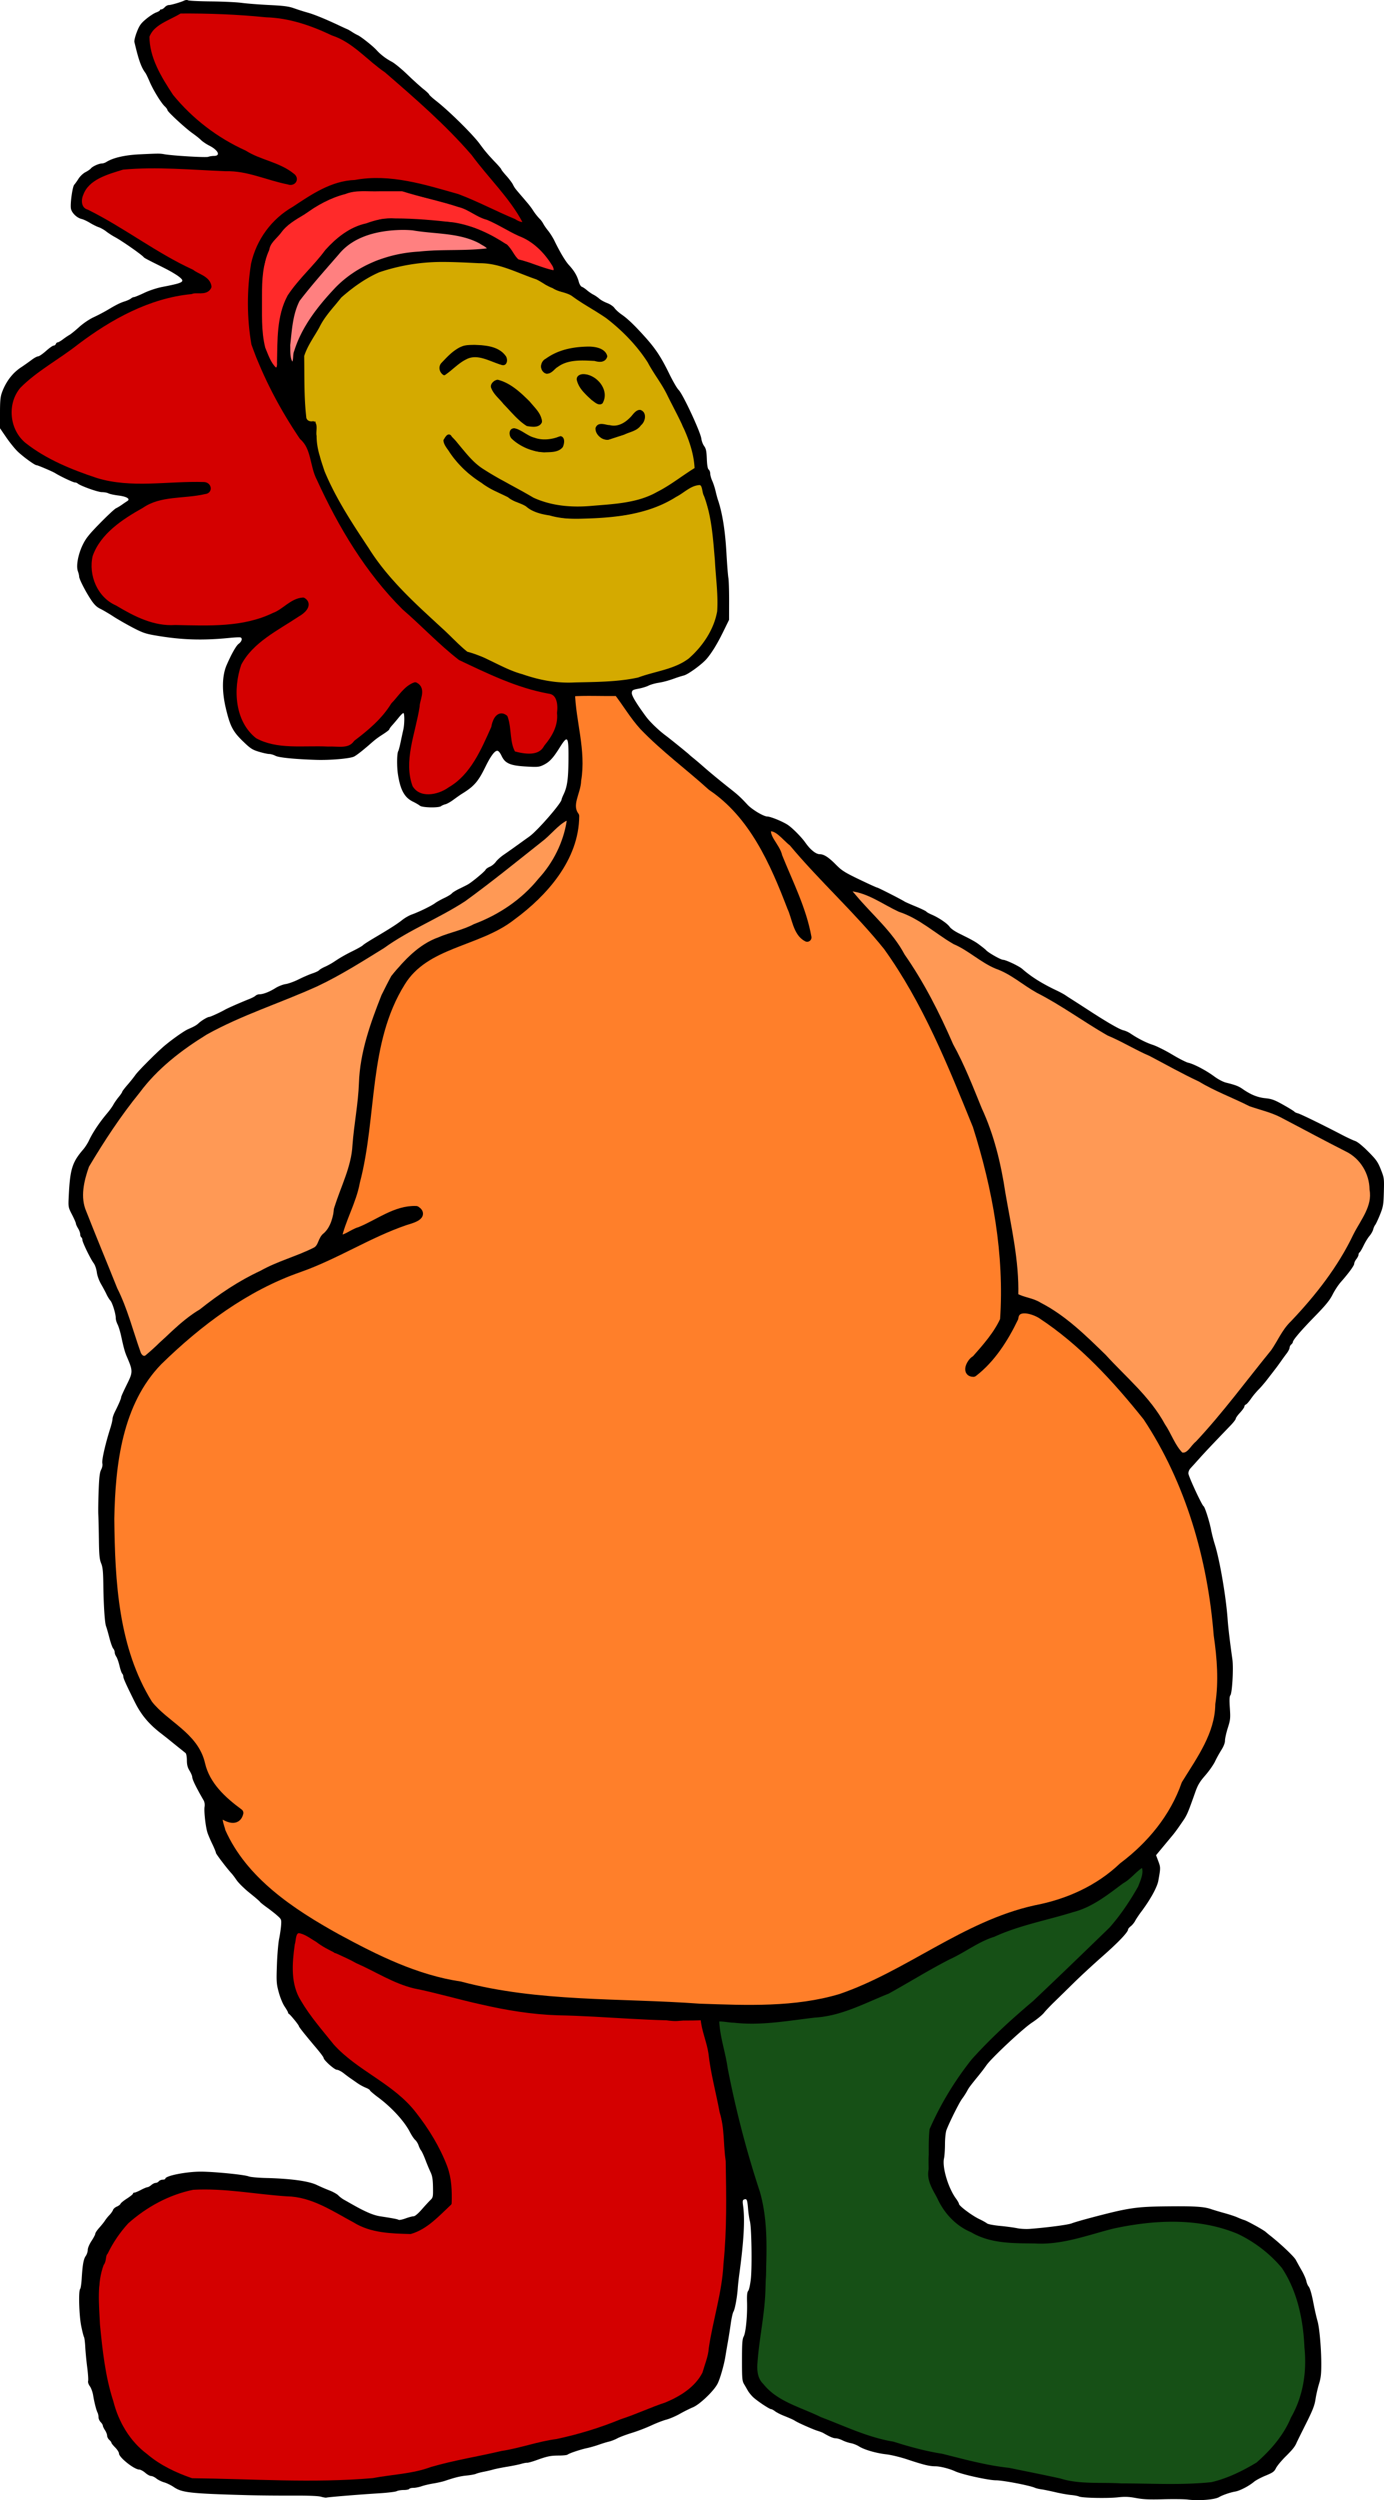 <svg xmlns="http://www.w3.org/2000/svg" width="604.785" height="1091.824" viewBox="0 0 566.986 1023.585"><g stroke="#000" stroke-linecap="round" stroke-linejoin="round"><path d="M73.628 4.279c-4.682 2.968-11.722 4.758-13.647 10.56-.065 9.096 5.044 17.374 9.891 24.733 8.127 9.97 18.5 17.91 30.223 23.201 6.127 3.917 13.858 4.714 19.505 9.32 1.664 1.146.405 2.933-1.38 2.205-8.603-1.689-16.74-5.715-25.707-5.446-14.08-.57-28.264-1.932-42.328-.644-6.396 1.994-14.662 4.106-17.23 11.085-1.257 2.89-.846 6.713 2.604 7.73 14.772 7.324 27.878 17.631 42.904 24.5 2.161 1.748 6.52 2.627 6.928 5.817-1.195 2.535-5.01.859-7.109 1.827-17.451 1.678-33.354 10.471-47.12 20.876-7.752 6.108-16.738 10.806-23.703 17.832-6.09 7.094-4.977 18.569 2.242 24.469 8.697 6.849 19.233 11.115 29.67 14.572 14.39 4.392 29.462 1.217 44.141 1.686 1.795.024 2.294 2.33.295 2.44-8.588 2.046-18.148.516-25.836 5.75-8.533 4.786-17.829 10.833-21.212 20.495-1.974 8.484 2.065 18.156 10.248 21.74 7.525 4.521 15.744 8.702 24.79 8.115 13.656.272 27.975 1.061 40.624-5.097 4.124-1.498 7.279-5.859 11.71-6.155 2.801 1.69-.525 4.452-2.234 5.348-8.677 5.807-19.188 10.756-24.21 20.396-3.655 10.49-2.802 24.343 6.523 31.636 9.107 5.056 20.154 3.11 30.124 3.633 4.13-.22 8.86 1.223 11.686-2.725 5.814-4.387 11.445-9.164 15.29-15.428 2.738-2.736 5.106-6.89 8.783-8.175 3.287 1.575.546 5.939.581 8.552-1.657 10.844-6.856 22.41-2.78 33.287 3.54 6.021 11.859 4.425 16.666.933 9.328-5.44 13.696-15.969 17.925-25.374.239-2.013 1.681-6.145 4.31-4.11 1.667 4.72.654 10.606 3.362 14.87 4.575 1.262 11.096 2.403 13.823-2.7 3.351-3.994 6.022-8.732 5.468-14.13.463-3.57-.054-8.657-4.552-9.154-12.776-2.312-24.538-8.085-36.172-13.59-8.11-6.273-15.14-13.854-22.91-20.544-15.039-14.93-26.059-33.474-34.832-52.621-2.923-5.503-2.09-12.705-7.104-17.068-8.035-11.854-14.823-24.705-19.66-38.193-1.85-10.65-1.843-21.884-.137-32.523 2.108-9.494 8.115-17.698 16.59-22.517 7.588-5.027 15.474-10.457 24.872-10.769 14.21-2.652 28.315 1.91 41.863 5.735 7.856 2.955 15.308 6.954 23.07 10.162 1.26.922 5.163 2.652 4.709-.397-5.48-10.269-14.146-18.4-20.993-27.74-10.75-12.448-23.246-23.272-35.66-34.006-7.421-5.066-13.298-12.458-22.096-15.33-8.606-4.108-17.725-7.225-27.346-7.512C97.31 4.647 85.462 4.2 73.628 4.279z" fill="#d40000" stroke-width="2.5"/><path d="M155.22 77.688c-4.675.172-9.481-.64-13.937 1.166-6.16 1.558-11.746 4.699-16.857 8.382-3.623 2.188-7.449 4.298-9.917 7.868-1.76 2.232-4.399 4.075-4.82 7.07-2.685 5.914-3.002 12.465-2.98 18.857.072 7.158-.41 14.498 1.355 21.497 1.237 2.905 2.244 6.212 4.581 8.423 1.452.691 1.545-1.6 1.461-2.476.227-9.152-.202-18.908 4.277-27.2 4.456-6.75 10.639-12.088 15.422-18.572 4.42-4.85 9.795-9.237 16.379-10.643 3.75-1.39 7.663-2.321 11.68-2.009 8.031.007 16.065.745 24.022 1.65 7.733 1.244 14.987 4.666 21.443 8.996 1.959 1.704 2.814 4.462 4.774 6.077 4.933 1.139 9.508 3.391 14.453 4.487 1.617-.11.612-2.341.05-3.12-3.306-5.313-7.978-9.92-13.917-12.141-4.412-2.013-8.504-4.74-12.975-6.581-4.2-1.06-7.43-4.207-11.638-5.231-7.642-2.517-15.551-4.062-23.214-6.505l-9.643.005z" fill="#ff2a2a" stroke-width="1.25"/><path d="M164.33 93.254c-9.508.203-19.866 2.537-26.173 10.254-5.472 6.303-11.077 12.545-16.149 19.168-2.962 5.67-3.291 12.316-4 18.567.096 2.628-.288 6.063 1.634 8.092 1.833-.736.99-3.742 1.705-5.297 3.035-9.87 9.697-18.27 16.714-25.693 8.81-9.056 21.26-13.797 33.729-14.467 9.481-1.035 19.155-.14 28.575-1.415.574-1.751-2.259-2.637-3.342-3.487-8.503-4.657-18.586-3.933-27.876-5.543a45.908 45.908 0 00-4.816-.18z" fill="#ff8080" stroke-width="1.768"/><path d="M180.47 106.62a80.85 80.85 0 00-25.374 4.285c-5.787 2.548-11.025 6.314-15.746 10.485-3.167 4.026-6.854 7.732-9.102 12.406-2.186 3.893-4.934 7.615-6.258 11.885.136 8.33-.106 16.712.838 24.998.037 1.823 1.804 2.74 3.443 2.392 1.45.598.41 3.744.81 5.43-.038 5.077 1.732 9.907 3.298 14.657 4.683 11.293 11.448 21.531 18.183 31.673 7.924 12.646 19.095 22.704 29.992 32.706 3.587 3.211 6.873 6.893 10.598 9.859 7.959 1.993 14.694 7.075 22.627 9.217 6.921 2.414 14.214 3.81 21.566 3.418 8.764-.218 17.654-.174 26.257-2.043 6.966-2.614 14.917-3.29 20.988-7.935 5.81-5.095 10.478-11.997 11.84-19.697.467-6.953-.585-13.924-.925-20.87-.778-8.977-1.284-18.132-4.507-26.646-.987-1.606-.361-5.415-3.05-4.813-3.548.455-6.202 3.323-9.31 4.884-11.173 7.12-24.736 8.47-37.667 8.799-4.62.166-9.221.03-13.651-1.29-3.362-.503-6.896-1.327-9.485-3.628-2.347-1.504-5.222-1.877-7.366-3.73-3.647-1.868-7.53-3.298-10.802-5.848-5.136-3.223-9.61-7.386-12.989-12.434-.818-1.416-2.255-2.785-2.378-4.458.545-.787 1.475-2.851 2.26-1.197 4.387 4.57 7.785 10.183 13.305 13.567 6.547 4.242 13.628 7.582 20.32 11.583 7.569 3.516 16.102 4.205 24.326 3.449 9.127-.777 18.735-1.109 26.91-5.73 5.582-2.8 10.51-6.814 15.772-10.032-.472-11.181-6.617-20.963-11.4-30.74-2.266-4.626-5.504-8.62-7.895-13.171-4.517-7.032-10.475-13.132-17.079-18.226-4.625-3.245-9.665-5.809-14.198-9.184-2.469-1.644-5.507-1.602-7.985-3.267-2.471-.85-4.482-2.579-6.827-3.638-7.648-2.55-15.108-6.721-23.433-6.597-5.298-.261-10.6-.545-15.905-.519zm14.075 35.211c4.184.141 9.309.505 12.036 4.155.811.864.714 3.506-.967 2.784-4.737-1.318-9.9-4.807-14.847-2.23-3.299 1.604-5.815 4.447-8.788 6.462-1.38-.9-1.845-2.854-.572-4.069 2.495-2.682 5.25-5.655 8.829-6.79 1.396-.322 2.856-.304 4.309-.312zm46.819.684c2.452.062 6.026.63 6.795 3.342-.593 2.073-2.883 1.79-4.482 1.293-5.205-.27-11.162-.703-15.576 2.597-1.42.78-2.752 3.207-4.594 2.476-1.833-1.096-1.483-3.97.411-4.828 5.098-3.728 11.264-4.824 17.446-4.88zm-2.336 11.282c5.04.146 10.065 6.092 7.318 10.93-1.193.76-2.567-.815-3.538-1.407-2.392-2.233-5.219-4.678-5.919-7.992-.035-1.134 1.206-1.547 2.139-1.53zm-35.2 2.302c5.06 1.283 9.125 5.146 12.762 8.763 1.857 2.347 4.597 4.633 4.81 7.79-.813 1.996-3.654 1.416-5.338 1.19-3.618-2.299-6.33-5.833-9.336-8.855-1.66-2.18-4.198-4.007-5.003-6.703-.042-1.077 1.16-1.998 2.105-2.185zm58.37 12.343c2.236.769 1.496 4.063-.061 5.22-1.507 2.275-4.334 2.557-6.608 3.69-2.136.698-4.282 1.388-6.422 2.09-2.14.201-4.6-1.862-4.527-4.064.79-2.147 3.485-.702 5.101-.707 4.11 1.056 7.812-1.735 10.218-4.781.646-.582 1.336-1.487 2.299-1.448zm-51.532 7.523c2.907.659 5.12 3.083 8.061 3.816 3.57 1.306 7.499.762 10.944-.576 1.248.463.792 2.484.365 3.485-1.616 2.031-4.747 1.74-7.06 1.887-4.691-.244-9.417-2.158-12.841-5.358-.955-.83-1.2-3.273.531-3.254z" fill="#d4aa00" stroke-width="1.25"/><path d="M233.779 283.37c.28 12.078 4.628 23.897 2.543 36.092-.098 4.926-4.219 10.019-.801 14.655-.073 17.05-12.757 31.344-25.88 40.958-13.962 11.006-35.446 10.847-45.362 27.097-15.285 24.542-11.479 54.663-18.575 81.635-1.456 8.122-5.93 15.378-7.594 23.344 2.716 1.21 6.508-2.388 9.336-3.066 7.454-2.959 14.752-8.917 23.01-8.565 3.645 2.377-3.037 3.847-4.642 4.423-14.96 5.134-28.355 13.94-43.308 19.196-22.032 7.675-41.15 21.98-57.693 38.139-16.452 16.927-19.337 42.008-19.755 64.533.269 25.852 1.696 53.342 15.734 75.888 6.738 8.622 18.849 13 21.49 24.585 2.002 8.721 8.792 14.926 15.653 19.956-.917 3.836-4.653 2.01-6.83.604-3.227.2-.769 5.268-.429 7.075 8.953 20.19 28.515 33.137 47.198 43.489 15.945 8.657 32.47 16.9 50.619 19.593 31.958 8.501 65.359 6.699 98.064 9.09 19.266.665 39.202 1.562 57.873-4.022 27.763-9.479 50.844-29.877 79.79-36.276 13.29-2.518 25.926-8.179 35.796-17.568 11.52-8.645 20.97-20.069 25.745-33.771 6.22-10.066 13.717-20.252 13.877-32.645 1.453-9.529.72-18.977-.652-28.434-2.49-31.422-11.536-62.918-29.043-89.316-12.505-15.65-26.366-30.771-43.192-41.832-3.147-2.046-10.684-4.475-11.324 1.333-4.008 8.342-9.318 16.71-16.68 22.366-3.18.014-.775-4.56.975-5.256 4.379-4.94 9.114-10.31 11.733-16.21 1.858-26.94-3.074-54.008-11.201-79.605-10.274-25.304-20.605-51.064-36.646-73.363-12.05-15.013-26.472-27.89-38.803-42.669-2.941-2.183-6.366-7.394-10.508-6.058-1.349 4.253 3.613 7.855 4.444 11.92 4.344 10.815 9.888 21.62 11.932 33.117-4.085-2.005-4.54-8.456-6.43-12.373-7.09-18.53-15.663-38.003-32.733-49.476-9.181-8.325-19.276-15.726-27.855-24.662-3.97-4.352-6.946-9.504-10.53-14.122-6.413.142-13.073-.275-19.346.201z" fill="#ff7f2a" stroke-width="3.536"/><path d="M231.975 335.065c-4.136 2.125-6.983 6.224-10.73 8.978-10.346 8.183-20.584 16.531-31.278 24.26-10.727 6.977-22.8 11.629-33.196 19.155-8.87 5.469-17.715 11.099-27.144 15.537-15.02 6.82-30.935 11.745-45.376 19.797-10.443 6.433-20.361 14.044-27.723 23.975-7.789 9.577-14.6 19.945-20.888 30.525-2.13 6.027-3.799 12.9-1.098 19.04 4.117 10.507 8.467 20.916 12.652 31.39 4.173 8.27 6.412 17.285 9.497 25.952.45 1.644 2.136 3.207 3.712 1.715 7.36-6.15 13.677-13.675 22.009-18.608 7.65-6.092 15.763-11.597 24.661-15.705 6.962-3.945 14.849-5.912 21.962-9.529 2.383-1.27 2.06-4.514 4.26-6.037 3.15-2.91 3.983-7.157 4.607-11.17 2.62-8.421 6.92-16.449 7.373-25.428.64-8.555 2.355-16.946 2.657-25.56.432-12.372 4.66-24.19 9.17-35.593 1.29-2.58 2.571-5.175 3.948-7.685 5.215-6.33 11.01-12.723 18.96-15.532 4.756-2.023 9.902-2.94 14.485-5.382 10.35-3.886 19.799-10.212 26.783-18.847 6.146-6.678 10.389-15.184 11.772-24.142-.066-.526-.497-1.13-1.075-1.106zM348.902 363.998c-1.96.322.554 2.342.99 3.006 6.692 8.026 14.99 14.897 19.918 24.21 7.982 11.426 14.313 23.928 19.857 36.688 4.647 8.394 8.104 17.333 11.72 26.194 5.048 10.882 7.836 22.582 9.614 34.396 2.372 13.863 5.666 27.766 5.278 41.884 2.944 1.684 6.662 1.84 9.604 3.728 10.138 5.182 18.383 13.358 26.452 21.205 8.319 9.14 18.12 17.15 24.107 28.173 2.636 3.862 4.126 8.682 7.449 12.002 3.061.89 4.616-3.152 6.654-4.649 11.102-11.847 20.69-24.962 30.935-37.524 2.717-3.872 4.485-8.363 7.97-11.691 10.185-10.7 19.447-22.515 25.818-35.903 2.968-5.866 7.949-11.656 6.68-18.705-.061-6.825-3.953-13.31-10.11-16.34-9.085-4.591-18.04-9.457-27.06-14.155-3.987-2-8.403-2.998-12.53-4.427-6.877-3.484-14.146-6.123-20.764-10.129-6.867-3.207-13.455-6.936-20.16-10.446-5.892-2.513-11.325-5.942-17.236-8.387-9.748-5.593-18.814-12.316-28.853-17.421-5.756-3.19-10.682-7.75-16.993-9.94-6.154-2.57-11.023-7.42-17.185-10.031-7.513-4.375-14.061-10.54-22.474-13.262-6.44-2.995-12.452-7.571-19.68-8.476z" fill="#f95" stroke-width="1.768"/><path d="M122.33 790.534c-2.255.432-1.862 3.707-2.448 5.424-1.102 7.896-1.813 16.554 2.655 23.625 3.797 6.465 8.792 12.146 13.472 17.977 9.808 10.985 24.683 16.113 33.741 27.928 5.173 6.594 9.653 13.897 12.646 21.75 1.74 4.729 1.913 9.787 1.753 14.771-4.813 4.486-9.54 9.856-16.015 11.737-7.752-.214-15.93-.358-22.75-4.58-8.747-4.701-17.491-10.684-27.811-10.844-12.855-.848-25.627-3.434-38.551-2.676-10.075 2.03-19.505 7.182-27.134 14.007-3.416 3.727-6.384 8.068-8.541 12.562-1.124 1.12-.493 3.342-1.66 4.64-2.966 7.883-1.995 16.606-1.62 24.846 1.048 10.662 2.165 21.372 5.505 31.613 2.194 8.662 6.947 16.745 14.182 22.131 5.45 4.635 12.098 7.763 18.777 10.049 24.738.255 49.546 2.09 74.245-.044 8.022-1.529 16.338-1.727 24.066-4.608 9.471-2.755 19.248-4.262 28.837-6.536 7.621-1.158 14.88-3.889 22.526-4.889 9.035-1.937 17.92-4.628 26.44-8.147 6.226-1.999 12.146-4.838 18.356-6.883 6.218-2.61 12.457-6.485 15.594-12.667.947-3.381 2.415-6.693 2.647-10.28 1.725-11.598 5.485-22.85 6.031-34.633 1.422-13.968 1.161-28.079.909-42.103-1.005-6.655-.424-13.587-2.51-20.12-1.473-8.035-3.68-15.925-4.573-24.061-.703-4.823-2.922-9.535-3.213-14.3-19.788.694-39.505-1.655-59.27-2.025-10.682-.334-21.19-2.082-31.58-4.48-9.133-2.005-18.092-4.7-27.273-6.522-8.332-2.012-15.586-6.83-23.369-10.222-5.349-3.055-11.367-4.846-16.32-8.653-2.445-1.41-4.866-3.427-7.744-3.786z" fill="#d40000" stroke-width="1.768"/><path d="M467.896 763.702c-3.042 1.78-5.17 4.912-8.33 6.64-6.245 4.639-12.452 9.675-20.16 11.646-10.787 3.359-22.047 5.387-32.375 10.119-6.548 2.027-12.058 6.399-18.266 9.227-8.551 4.348-16.715 9.468-25.09 14.085-9.753 3.878-19.25 9.11-29.95 9.724-10.951 1.267-21.897 3.357-32.945 2.09-2.321-.012-4.84-.73-7.03-.419.133 6.838 2.567 13.376 3.498 20.123 3.334 17.13 7.717 34.033 13.19 50.603 3.68 12.793 2.634 26.347 2.27 39.492-.23 10.131-2.537 20.027-3.26 30.103-.295 3.357.003 6.967 2.57 9.444 5.969 7.523 15.756 9.76 23.979 13.845 9.782 3.685 19.343 8.347 29.729 10.058 6.613 2.077 13.29 3.92 20.139 4.997 9.046 2.259 18.051 4.754 27.35 5.751 6.95 1.43 13.975 2.804 20.88 4.326 8.133 2.543 16.866 1.533 25.264 2.063 12.36-.01 24.806.779 37.113-.53 6.706-1.572 12.99-4.667 18.831-8.191 5.975-5.235 11.297-11.345 14.375-18.754 5.034-8.754 6.645-19.076 5.604-29.044-.49-11.499-2.933-23.362-9.386-33.065-4.964-5.973-11.36-10.871-18.362-14.227-16.375-6.898-34.884-5.925-51.903-2.195-10.488 2.667-20.846 6.707-31.843 5.99-8.66-.082-17.827.114-25.535-4.485-6.122-2.542-10.757-7.566-13.477-13.531-1.861-3.6-4.349-7.057-3.458-11.314.197-5.422-.195-10.981.363-16.32 4.42-10.07 10.17-19.543 17.002-28.159 7.721-8.634 16.296-16.414 25.122-23.882 10.552-9.956 20.976-20.047 31.388-30.141 4.575-5.168 8.459-10.987 11.853-16.98 1.04-2.724 2.68-6.074 1.408-8.939a.683.683 0 00-.558-.15z" fill="#165016" stroke-width="1.768"/></g><path d="M486.62 1023.35c-1.456-.188-5.968-.246-10.028-.128-5.648.163-8.268.048-11.162-.496-2.948-.552-4.577-.62-7.398-.304-4.303.482-14.72.27-15.971-.325-.485-.23-1.974-.512-3.309-.626-1.334-.114-4.213-.628-6.397-1.144-2.184-.515-4.765-1.042-5.735-1.17-.97-.129-2.162-.415-2.647-.636-2.055-.939-13.11-3.06-15.947-3.06-3.071 0-13.951-2.396-16.7-3.679-2.284-1.065-6.18-2.056-8.084-2.056-2.414 0-4.935-.61-11.328-2.744-2.963-.989-6.849-1.939-8.824-2.157-4.155-.458-9.08-1.895-11.25-3.283-.85-.543-2.33-1.124-3.288-1.291-.96-.167-2.49-.685-3.402-1.15-.911-.465-2.17-.845-2.795-.845-.985 0-2.343-.577-5.074-2.157-.364-.21-1.456-.626-2.426-.924-1.791-.55-7.834-3.222-9.045-4-.81-.52-1.721-.934-4.853-2.2-1.334-.54-2.9-1.353-3.478-1.806-.579-.454-1.274-.826-1.544-.828-.738 0-6.039-3.558-7.552-5.062-.727-.723-1.62-1.84-1.984-2.481a201.706 201.706 0 00-1.545-2.656c-.799-1.349-.882-2.28-.882-9.872 0-6.868.129-8.621.711-9.706.85-1.582 1.526-8.567 1.36-14.065-.085-2.845.05-4.114.495-4.632.337-.394.815-2.598 1.064-4.906.546-5.053.283-21.043-.387-23.564-.263-.992-.604-3.326-.758-5.187-.302-3.657-.518-4.153-1.626-3.727-.603.231-.67.661-.401 2.59.79 5.681.301 14.414-1.573 28.124-.248 1.82-.528 4.4-.622 5.735-.254 3.643-1.154 8.49-1.762 9.485-.295.486-.788 2.67-1.094 4.853a256.872 256.872 0 01-1.181 7.5 528.349 528.349 0 00-1.019 5.956c-.59 3.637-2.176 9.152-3.22 11.2-1.507 2.957-7.274 8.475-10.075 9.64-1.326.551-3.758 1.767-5.403 2.7-1.645.934-4.1 1.987-5.455 2.341-1.355.354-4.178 1.443-6.273 2.42-2.096.978-5.649 2.337-7.896 3.02-2.246.683-4.927 1.688-5.956 2.233-1.028.545-2.565 1.146-3.414 1.336-.85.19-2.736.765-4.192 1.278-1.456.514-3.64 1.14-4.853 1.393-2.584.538-7.316 2.126-7.919 2.658-.23.203-1.819.374-3.53.38-3.438.011-4.74.28-9.286 1.914-1.699.61-3.386 1.078-3.75 1.04-.364-.04-1.456.162-2.427.447-.97.284-3.551.811-5.735 1.171s-4.765.88-5.735 1.154c-.97.275-2.758.692-3.97.926-1.214.235-2.604.608-3.09.828-.484.221-2.172.531-3.75.69-2.679.268-4.734.77-9.043 2.209-.97.324-3.088.802-4.706 1.062-1.617.26-3.776.768-4.798 1.129-1.021.36-2.515.655-3.32.655-.804 0-1.585.199-1.735.441-.15.243-1.168.441-2.261.441-1.094 0-2.394.217-2.89.483-.496.265-3.808.661-7.36.88-8.236.508-20.58 1.521-21.46 1.761-.243.066-1.235-.107-2.206-.384-1.118-.32-5.402-.485-11.691-.45-5.46.028-13.798-.054-18.53-.184-23.338-.643-26.714-1.017-30.08-3.332-1.059-.729-2.814-1.583-3.9-1.898-1.087-.315-2.537-1.031-3.223-1.592-.686-.56-1.652-1.019-2.147-1.019-.496 0-1.58-.596-2.408-1.324-.83-.728-1.95-1.323-2.49-1.323-2.006 0-8.252-4.965-8.252-6.56 0-.5-.695-1.605-1.544-2.455-.85-.849-1.544-1.718-1.544-1.931 0-.214-.397-.747-.882-1.186-.486-.44-.884-1.215-.886-1.723-.002-.509-.397-1.52-.88-2.248-.481-.728-.877-1.572-.879-1.875-.002-.303-.4-.949-.885-1.434s-.882-1.381-.882-1.991c0-.61-.175-1.454-.39-1.875-.54-1.066-1.363-4.286-1.818-7.127-.21-1.315-.812-2.97-1.335-3.678-.565-.764-.857-1.652-.718-2.182.129-.492-.04-3.006-.375-5.587-.335-2.58-.693-6.306-.796-8.28-.102-1.972-.34-3.836-.529-4.14-.188-.306-.704-2.364-1.147-4.575-.864-4.318-1.145-14.335-.423-15.073.225-.23.511-2.106.635-4.169.35-5.798.75-8.06 1.653-9.332.457-.645.831-1.769.831-2.499 0-.776.641-2.3 1.544-3.672.85-1.29 1.544-2.624 1.544-2.967 0-.342.745-1.451 1.655-2.465.91-1.013 1.952-2.318 2.316-2.9.364-.58 1.195-1.613 1.847-2.293.652-.68 1.304-1.61 1.449-2.066.144-.456.837-1.067 1.54-1.357.702-.292 1.384-.807 1.514-1.146.13-.34 1.335-1.32 2.678-2.18 1.344-.859 2.443-1.754 2.443-1.99 0-.234.268-.427.596-.427.327 0 1.53-.496 2.67-1.103 1.14-.606 2.331-1.103 2.645-1.103.314 0 1.029-.397 1.589-.882s1.36-.882 1.778-.882c.418 0 1.008-.298 1.31-.662.302-.364 1.021-.662 1.598-.662.577 0 1.049-.175 1.049-.388 0-1.2 8.591-2.91 14.559-2.896 5.52.012 17.764 1.231 19.632 1.954.728.281 4.004.575 7.28.653 9.72.23 17.275 1.261 20.462 2.792a86.83 86.83 0 005.347 2.314c1.456.56 3.068 1.461 3.584 2.004.515.543 1.508 1.309 2.206 1.703.697.394 2.162 1.225 3.254 1.846 5.575 3.175 8.88 4.59 11.748 5.03 5.426.832 7.026 1.138 7.504 1.434.259.16 1.54-.1 2.846-.578 1.306-.477 2.782-.868 3.28-.868.558 0 1.828-1.055 3.315-2.754 1.325-1.515 2.93-3.257 3.564-3.872 1.097-1.062 1.15-1.325 1.084-5.297-.054-3.254-.279-4.62-1.013-6.165-.52-1.092-1.47-3.375-2.115-5.074-.644-1.698-1.424-3.386-1.733-3.75-.308-.364-.782-1.32-1.052-2.125-.27-.804-.887-1.797-1.37-2.206-.484-.408-1.486-1.91-2.226-3.336-2.272-4.382-7.413-9.985-12.913-14.076-1.88-1.398-3.42-2.715-3.42-2.925 0-.211-.792-.7-1.761-1.088-.97-.388-2.534-1.253-3.478-1.923a168.85 168.85 0 00-2.699-1.88c-.54-.364-1.805-1.305-2.81-2.091-1.003-.786-2.264-1.432-2.8-1.434-1 0-5.422-3.967-5.422-4.859 0-.262-1.24-1.947-2.757-3.745-5.045-5.98-7.39-8.928-7.39-9.292 0-.41-3.553-4.751-4.072-4.976a.624.624 0 01-.34-.53c0-.21-.629-1.314-1.397-2.452-.796-1.18-1.838-3.707-2.42-5.868-.946-3.516-1.002-4.352-.75-11.297.15-4.125.556-8.89.902-10.588.346-1.699.709-4.18.807-5.515.171-2.332.114-2.484-1.46-3.903-.9-.813-2.864-2.359-4.364-3.436s-2.79-2.121-2.867-2.32c-.078-.2-1.912-1.777-4.076-3.508-2.163-1.73-4.587-4.09-5.387-5.247-.799-1.155-1.73-2.399-2.07-2.763-1.915-2.053-6.476-8.044-6.475-8.504.001-.297-.667-1.93-1.485-3.628-.818-1.699-1.714-3.802-1.991-4.674-.75-2.362-1.463-8.729-1.178-10.522.157-.987.012-1.978-.39-2.672-2.978-5.136-4.634-8.513-4.652-9.485-.008-.486-.505-1.677-1.103-2.647-.815-1.324-1.09-2.395-1.1-4.284-.008-1.467-.245-2.707-.566-2.968a709.194 709.194 0 00-2.757-2.211 415.27 415.27 0 01-3.53-2.85 196.23 196.23 0 00-3.75-2.957c-5.004-3.854-8.124-7.59-10.749-12.874-3.647-7.343-4.692-9.673-4.692-10.458 0-.389-.21-.917-.465-1.173-.256-.256-.755-1.704-1.108-3.219-.354-1.514-.938-3.176-1.3-3.691-.36-.516-.657-1.325-.657-1.798 0-.473-.277-1.173-.617-1.556-.34-.384-1.05-2.384-1.58-4.447-.529-2.062-1.129-4.147-1.333-4.632-.529-1.258-1.015-8.546-1.12-16.765-.072-5.712-.244-7.438-.905-9.044-.67-1.63-.834-3.367-.917-9.706-.055-4.247-.162-8.813-.237-10.147-.075-1.335-.017-5.703.13-9.706.206-5.663.435-7.609 1.032-8.761.453-.876.658-1.914.5-2.54-.322-1.284 1.144-7.761 3.302-14.59.475-1.502.863-3.163.863-3.691s.468-1.881 1.039-3.006c1.457-2.868 2.49-5.3 2.49-5.86 0-.261 1.017-2.527 2.26-5.033 2.615-5.275 2.616-5.615.025-11.66-.778-1.813-1.215-3.402-2.251-8.168-.422-1.942-1.099-4.165-1.503-4.942-.405-.776-.736-1.92-.736-2.543 0-1.796-1.392-6.319-2.216-7.204-.414-.444-1.118-1.59-1.565-2.545-.448-.955-1.456-2.843-2.24-4.194-.858-1.476-1.553-3.412-1.742-4.853-.179-1.368-.735-2.964-1.294-3.72-1.35-1.821-4.62-8.566-4.62-9.529 0-.432-.198-.909-.441-1.059-.243-.15-.442-.707-.443-1.24 0-.53-.398-1.616-.882-2.41-.485-.795-.882-1.688-.883-1.985-.001-.298-.713-1.926-1.581-3.619-1.567-3.053-1.578-3.112-1.365-7.5.54-11.146 1.397-13.927 5.91-19.17.779-.905 1.828-2.524 2.331-3.596 1.579-3.367 4.305-7.462 7.427-11.159 1.05-1.244 2.222-2.858 2.602-3.586.38-.728 1.356-2.138 2.17-3.133.813-.996 1.479-1.973 1.479-2.172 0-.199.971-1.479 2.159-2.844 1.187-1.365 2.627-3.167 3.2-4.005 1.079-1.58 8.661-9.19 11.846-11.89 3.081-2.613 8.082-6.148 9.707-6.861 2.642-1.161 3.485-1.636 4.37-2.46 1.176-1.096 3.674-2.587 4.336-2.59.496 0 4.36-1.768 6.514-2.979 1.21-.68 6.444-2.975 9.927-4.352 1.092-.432 2.247-1.044 2.568-1.36.32-.316 1.04-.575 1.6-.575 1.503 0 4.172-1.036 6.546-2.542 1.155-.732 3.038-1.47 4.185-1.64 1.148-.17 3.575-1.055 5.395-1.967 1.82-.912 4.336-1.996 5.591-2.41 1.255-.415 2.495-1.01 2.755-1.323.26-.313 1.317-.938 2.35-1.387 1.033-.45 2.672-1.348 3.642-1.996 2.738-1.827 4.577-2.877 8.162-4.659 1.82-.905 3.508-1.877 3.75-2.162.243-.284 2.228-1.573 4.412-2.863 6.687-3.952 9.62-5.827 11.673-7.46 1.082-.861 2.869-1.884 3.97-2.274 2.856-1.008 7.95-3.49 9.504-4.628.728-.534 2.445-1.494 3.815-2.134 1.37-.64 2.76-1.49 3.089-1.89.328-.399 1.787-1.29 3.243-1.979 1.456-.69 3.044-1.5 3.53-1.8 1.891-1.173 6.77-5.246 6.999-5.844.133-.348.916-.913 1.74-1.257.823-.345 1.94-1.249 2.483-2.01.542-.761 2.01-2.08 3.264-2.931 1.253-.851 3.767-2.624 5.587-3.941a728.029 728.029 0 014.853-3.485c3.294-2.327 13.236-13.75 13.236-15.208 0-.186.37-1.12.824-2.076 1.486-3.13 1.927-6.262 1.986-14.104.074-9.92-.268-10.366-3.727-4.839-2.574 4.114-4.108 5.747-6.477 6.894-1.81.875-2.403.93-7.106.663-6.57-.374-8.633-1.265-10.092-4.358-.628-1.332-1.271-2.096-1.764-2.096-1.09 0-2.745 2.243-4.881 6.618-2.921 5.98-4.605 7.92-9.485 10.929-.68.419-2.24 1.508-3.469 2.42-1.228.913-2.756 1.784-3.396 1.936-.64.153-1.442.498-1.783.768-.978.775-7.725.628-8.71-.19-.45-.373-1.711-1.11-2.803-1.638-3.46-1.669-5.17-4.764-6.156-11.137-.512-3.31-.442-8.667.125-9.584.165-.268.605-1.944.976-3.724.372-1.78.858-4.03 1.081-5 .537-2.333.555-6.84.028-6.84-.229 0-1.072.818-1.875 1.817a84.633 84.633 0 01-2.672 3.154c-.667.735-1.213 1.5-1.213 1.7 0 .199-1.071 1.047-2.381 1.885-2.14 1.369-3.298 2.225-4.837 3.577-3.485 3.061-6.054 5.082-7.214 5.677-1.633.836-9.763 1.548-15.568 1.362-8.738-.279-15.235-.929-16.633-1.664-.776-.408-1.937-.742-2.578-.742-.642 0-2.547-.42-4.233-.932-2.71-.823-3.472-1.324-6.555-4.309-4.128-3.996-5.27-6.23-7.024-13.73-1.62-6.93-1.484-13.125.384-17.427 1.993-4.589 3.9-7.952 4.947-8.726 1.299-.96 1.656-2.294.7-2.613-.304-.1-2.24-.014-4.302.192-11.283 1.13-19.649.861-30.499-.981-4.03-.685-5.357-1.147-9.437-3.287-2.611-1.37-6.159-3.41-7.884-4.535-1.725-1.125-4.07-2.503-5.212-3.061-1.553-.76-2.536-1.709-3.902-3.766-2.24-3.37-4.831-8.45-4.831-9.467 0-.414-.236-1.402-.523-2.197-.782-2.163.093-6.904 1.999-10.827 1.276-2.628 2.603-4.285 7.096-8.864 3.04-3.098 5.978-5.833 6.53-6.078.55-.245 1.622-.886 2.381-1.426.76-.54 1.752-1.21 2.206-1.49 1.433-.882-.124-1.868-3.65-2.31-1.715-.216-3.532-.613-4.036-.882-.504-.27-1.72-.49-2.704-.49-1.654 0-8.93-2.616-9.94-3.574-.23-.218-.747-.397-1.148-.397-.645 0-6.152-2.606-7.917-3.746-1.046-.676-7.219-3.313-7.755-3.313-.741 0-5.454-3.422-7.749-5.626-1.126-1.082-3.21-3.662-4.632-5.733L0 175.333v-6.225c0-4.922.168-6.685.804-8.43 1.605-4.4 4.297-7.952 7.773-10.252a99.432 99.432 0 004.361-3.075c1.05-.799 2.251-1.452 2.67-1.452.418 0 1.874-.993 3.235-2.206 1.361-1.213 2.77-2.206 3.13-2.206.359 0 .768-.298.907-.662.14-.364.48-.662.756-.662s1.225-.546 2.11-1.213c.884-.667 2.103-1.494 2.71-1.836.607-.343 2.393-1.791 3.97-3.219 1.672-1.512 4.157-3.192 5.957-4.026 1.698-.787 4.24-2.118 5.65-2.958 3.643-2.172 5.134-2.913 7.144-3.55.97-.308 2.078-.823 2.46-1.144.384-.32.95-.583 1.257-.583.308 0 2.179-.77 4.157-1.711 2.089-.994 5.168-2.013 7.346-2.432 6.448-1.24 8.142-1.76 8.292-2.545.172-.898-2.967-3.03-8.512-5.781-5.752-2.854-7.032-3.53-7.28-3.848-.804-1.032-8.957-6.724-11.832-8.26-1.048-.561-2.636-1.589-3.53-2.285-.892-.695-2.293-1.486-3.113-1.757-.819-.27-2.422-1.066-3.561-1.767-1.14-.7-2.653-1.409-3.363-1.573-2.036-.47-4.157-2.536-4.449-4.335-.327-2.016.66-9.014 1.371-9.725.3-.3 1.072-1.38 1.717-2.401.656-1.04 1.912-2.234 2.856-2.716.926-.472 1.953-1.183 2.281-1.578.703-.847 3.282-1.992 4.487-1.992.464 0 1.283-.278 1.82-.616 2.722-1.716 7.603-2.84 13.552-3.122 7.873-.373 8.344-.375 10.147-.054 3.452.615 17.042 1.428 18.007 1.076.561-.205 1.61-.373 2.33-.373 2.91 0 1.826-2.347-1.974-4.274-1.183-.6-2.657-1.597-3.274-2.214-.618-.618-2.151-1.843-3.407-2.722-2.943-2.06-10.359-8.895-10.359-9.547 0-.275-.499-.97-1.108-1.542-1.53-1.436-4.761-6.715-6.217-10.153-.665-1.571-1.43-3.154-1.699-3.518-1.747-2.363-2.744-5.158-4.517-12.663-.127-.534.33-2.398 1.014-4.143 1.047-2.668 1.648-3.507 3.778-5.28 1.393-1.159 3.236-2.362 4.097-2.673.86-.311 1.564-.725 1.564-.918 0-.194.267-.353.593-.353.327 0 .953-.397 1.392-.882.44-.486 1.177-.883 1.64-.883.938 0 4.9-1.154 6.37-1.856.523-.25 1.213-.291 1.535-.092.321.198 4.559.4 9.417.449 4.858.048 10.52.32 12.583.603 2.062.283 7.125.678 11.25.878 5.95.289 8.047.563 10.147 1.326a90.123 90.123 0 005.515 1.756c2.74.76 7.296 2.62 13.014 5.312 1.456.685 2.945 1.367 3.31 1.514.363.147 1.256.66 1.984 1.138.728.48 1.767 1.066 2.308 1.305 1.29.568 6.209 4.466 7.638 6.054 1.672 1.856 3.917 3.576 6.263 4.799 1.15.599 4.028 2.956 6.397 5.239 2.368 2.283 5.349 4.977 6.623 5.989 1.273 1.01 2.316 2.003 2.316 2.204 0 .2 1.34 1.416 2.978 2.7 5.285 4.143 14.924 13.663 17.757 17.538 2.175 2.975 3.402 4.418 6.663 7.836 1.188 1.246 2.16 2.408 2.16 2.583 0 .174.908 1.326 2.017 2.56 1.11 1.233 2.322 2.832 2.694 3.552.8 1.546.816 1.567 3.541 4.735 3.13 3.638 3.799 4.472 4.682 5.842.904 1.4 1.948 2.715 3 3.775.391.395.968 1.214 1.281 1.82.314.607 1.213 1.898 1.999 2.868.785.97 1.913 2.758 2.505 3.97 2.396 4.909 4.531 8.475 6.075 10.148 2.075 2.247 3.32 4.363 3.941 6.701.28 1.053.82 1.954 1.254 2.093.419.135 1.357.761 2.085 1.392.728.63 1.92 1.449 2.647 1.818.728.369 1.82 1.118 2.427 1.665.607.547 2.054 1.349 3.216 1.78 1.208.45 2.496 1.325 3.007 2.043.492.69 1.794 1.875 2.893 2.631 2.483 1.708 5.27 4.376 9.602 9.19 4.352 4.838 6.604 8.256 9.934 15.08 1.495 3.064 3.222 6.042 3.837 6.618 1.687 1.58 8.995 17.256 9.324 20 .115.962.631 2.318 1.147 3.015.752 1.017.968 2.04 1.09 5.184.105 2.665.352 4.08.773 4.43.34.282.623 1.034.628 1.672.005.637.373 1.958.816 2.934.443.976 1.06 2.862 1.368 4.19.31 1.33.734 2.914.942 3.52 1.812 5.268 2.993 12.618 3.51 21.839.258 4.61.614 9.176.79 10.147.177.97.313 5.239.303 9.485l-.018 7.72-2.492 5.074c-2.372 4.83-4.557 8.389-6.687 10.894-1.877 2.208-7.496 6.316-9.3 6.8-.999.267-2.51.737-3.36 1.044-3.112 1.125-4.852 1.603-7.279 1.998-1.365.222-3.114.734-3.888 1.138-.773.404-2.597.959-4.053 1.233-2.39.45-2.66.613-2.783 1.676-.126 1.088 1.728 4.2 5.83 9.784 1.498 2.04 5.155 5.582 7.762 7.518 2.11 1.567 9.529 7.573 10.147 8.215.121.126.915.79 1.765 1.476.849.685 2.636 2.208 3.97 3.383 2.586 2.276 7.117 6.004 11.246 9.253 2.806 2.209 4.007 3.324 6.675 6.202 1.834 1.978 6.608 4.828 8.086 4.828 1.34 0 6.397 2.072 8.468 3.469 1.946 1.313 5.575 4.988 7.177 7.267 2.033 2.893 4.304 4.705 5.895 4.705 1.675 0 3.625 1.26 6.56 4.237 2.428 2.465 3.604 3.21 9.67 6.123 3.8 1.824 7.086 3.317 7.304 3.317.373 0 10.247 5.031 11.199 5.707.243.172 2.284 1.073 4.537 2.002 2.253.929 4.21 1.874 4.35 2.1.14.226 1.176.805 2.301 1.288 2.877 1.232 6.42 3.66 7.298 5.002.41.624 2.075 1.794 3.703 2.6 5.836 2.89 6.79 3.427 8.83 4.98 1.138.866 2.169 1.701 2.29 1.855.794 1.01 6.083 4.025 7.061 4.025 1.095 0 6.508 2.568 7.804 3.703 3.761 3.292 8.143 6.038 14.168 8.88 1.288.608 2.877 1.468 3.53 1.912.653.444 1.981 1.307 2.952 1.917.97.61 4.048 2.593 6.838 4.406 7.397 4.807 12.457 7.714 14.03 8.06.76.167 2.034.744 2.83 1.282 3.036 2.052 6.406 3.765 9.17 4.661 1.577.511 5.15 2.297 7.94 3.968 2.791 1.67 5.747 3.178 6.568 3.349 2.21.46 7.384 3.176 10.559 5.54 1.586 1.182 3.678 2.298 4.853 2.589 3.972.983 5.167 1.442 6.918 2.657 3.323 2.306 6.093 3.425 9.265 3.744 2.617.263 3.743.678 7.373 2.72 2.357 1.324 4.39 2.577 4.518 2.785.128.207.773.512 1.433.677 1.134.285 9.99 4.606 18.186 8.874 2.044 1.064 4.414 2.165 5.267 2.446.955.315 3.003 1.97 5.333 4.31 3.308 3.323 3.958 4.242 5.184 7.329 1.365 3.436 1.398 3.68 1.245 9.265-.143 5.238-.28 6.04-1.578 9.264-.78 1.942-1.664 3.828-1.962 4.192-.298.364-.67 1.204-.828 1.866-.158.663-.837 1.855-1.509 2.648-.672.793-1.762 2.572-2.421 3.953-.66 1.381-1.397 2.634-1.64 2.783-.241.15-.44.577-.44.949s-.396 1.18-.882 1.798c-.485.617-.882 1.466-.882 1.887 0 .776-2.228 3.825-5.532 7.572-1 1.132-2.496 3.415-3.326 5.072-1.165 2.326-2.837 4.373-7.327 8.97-5.66 5.798-8.962 9.669-8.962 10.51 0 .227-.298.66-.662.962-.364.302-.662.895-.662 1.317 0 .423-.546 1.482-1.213 2.355a99.79 99.79 0 00-2.316 3.181 97.89 97.89 0 01-2.528 3.438l-3.251 4.211c-1.005 1.303-2.567 3.11-3.471 4.013-.904.904-2.289 2.581-3.077 3.727-.788 1.146-1.712 2.19-2.053 2.32-.341.132-.62.507-.62.834 0 .328-.792 1.448-1.76 2.49-.967 1.042-1.761 2.15-1.764 2.465-.005.313-.904 1.505-2.001 2.647-7.918 8.237-10.483 10.952-13.005 13.766a463.407 463.407 0 01-3.64 4.027c-.424.455-.771 1.335-.771 1.955 0 1.13 5.494 12.989 6.235 13.46.545.347 2.406 6.21 3.073 9.677.303 1.577 1 4.294 1.55 6.038 2.008 6.377 4.575 21.394 5.227 30.58.247 3.478.935 9.268 1.95 16.401.504 3.545-.077 13.796-.834 14.707-.376.453-.436 1.917-.213 5.19.285 4.175.215 4.862-.839 8.197-.632 2.001-1.15 4.32-1.15 5.152 0 .956-.54 2.367-1.472 3.837-.81 1.279-1.992 3.417-2.626 4.752-.634 1.334-2.424 3.884-3.977 5.665-2.312 2.653-3.067 3.93-4.17 7.059-2.862 8.112-3.32 9.186-4.887 11.482-2.458 3.598-3.271 4.713-4.605 6.312-.673.807-2.41 2.897-3.862 4.644l-2.64 3.177.936 2.5c.949 2.537.949 2.682-.01 7.965-.482 2.661-3.236 7.666-6.93 12.598-1.033 1.379-2.184 3.098-2.558 3.822-.374.724-1.18 1.71-1.792 2.19-.612.481-1.112 1.076-1.112 1.323 0 1.099-3.996 5.297-10.421 10.949-3.829 3.367-9.175 8.307-11.88 10.976-2.706 2.669-6.255 6.143-7.887 7.72-1.631 1.578-3.561 3.61-4.288 4.515-.727.906-2.946 2.714-4.93 4.018-3.728 2.449-16.737 14.639-18.673 17.497-.575.85-1.932 2.636-3.015 3.97-3.726 4.59-4.089 5.078-4.916 6.618-.456.85-1.357 2.24-2.004 3.089-1.13 1.485-5.184 9.601-6.39 12.794-.328.868-.59 3.377-.6 5.735-.01 2.305-.186 4.914-.39 5.798-.836 3.594 1.67 12.078 4.86 16.458.698.958 1.269 1.965 1.269 2.24 0 .786 5.25 4.728 8.162 6.128 1.456.7 2.95 1.53 3.32 1.847.37.316 2.752.774 5.294 1.018 2.541.245 5.699.667 7.015.939 1.317.271 3.6.404 5.074.294 7.079-.526 15.752-1.663 17.29-2.266.942-.37 4.393-1.38 7.669-2.245 15.604-4.122 18.52-4.566 30.958-4.716 11.523-.14 15.55.103 18.454 1.11 1.092.378 3.573 1.12 5.514 1.649 1.942.529 4.324 1.316 5.295 1.75.97.433 2.26.934 2.867 1.113 1.202.355 7.794 3.998 8.669 4.79.297.27 1.295 1.086 2.216 1.814 4.171 3.297 9.51 8.375 10.198 9.702.415.801 1.48 2.718 2.367 4.26.886 1.541 1.751 3.497 1.924 4.347.172.849.577 1.844.9 2.212.587.669 1.245 2.879 1.967 6.611.584 3.019 1.209 5.766 1.754 7.72.76 2.722 1.488 10.88 1.517 16.986.02 4.464-.157 6.104-.93 8.603-.526 1.699-1.17 4.524-1.433 6.28-.383 2.558-1.17 4.568-3.966 10.146-1.919 3.826-3.613 7.254-3.765 7.618-.684 1.642-1.611 2.81-4.533 5.708-1.722 1.708-3.495 3.848-3.941 4.757-.696 1.416-1.295 1.849-4.223 3.048-1.877.769-4.005 1.896-4.729 2.505-2.098 1.765-5.826 3.705-7.742 4.027-1.987.335-5.289 1.471-6.617 2.277-1.74 1.055-8.387 1.58-12.795 1.009zm11.473-7.123c1.458-.62 3.443-1.27 4.412-1.447 2.087-.38 5.672-2.104 7.425-3.572.688-.576 2.134-1.27 3.214-1.541 1.613-.406 2.454-1.053 4.705-3.62 1.508-1.718 3.703-4.124 4.879-5.347 1.175-1.223 2.44-2.82 2.81-3.547.37-.728.921-1.621 1.223-1.985.302-.364.67-1.173.818-1.797.148-.625.745-1.837 1.326-2.694.582-.857 1.387-2.548 1.788-3.758.402-1.21 1.12-2.616 1.594-3.126.552-.592.962-1.851 1.136-3.49.15-1.409.65-3.874 1.11-5.477.969-3.373 1.025-5.377.388-13.85-.645-8.568-1.61-15.455-2.332-16.644-.335-.552-1.178-2.983-1.873-5.404-.724-2.523-1.884-5.343-2.716-6.608-.8-1.213-1.453-2.383-1.453-2.598 0-1.098-3.419-4.783-6.613-7.128-1.983-1.456-4.036-3.074-4.562-3.595-1.155-1.144-5.808-4.126-6.438-4.126-.247 0-1.597-.572-3-1.27-1.402-.699-3.443-1.401-4.534-1.561-1.092-.16-3.078-.66-4.412-1.11-4.345-1.465-9.85-1.932-19.713-1.67-8.982.24-11.021.468-18.67 2.095-3.965.844-5.233 1.186-9.485 2.563a59.626 59.626 0 01-5.294 1.399c-1.456.298-3.64.902-4.853 1.343-4.758 1.73-20.773 2.215-29.339.89-3.68-.568-9.735-2.61-11.911-4.017-.607-.392-1.926-1.13-2.932-1.641-1.832-.93-2.848-1.724-5.668-4.423-1.434-1.372-2.157-2.44-3.353-4.951-1.538-3.228-4.073-8.218-4.372-8.603-.651-.84-1.242-9.61-.802-11.912.232-1.213.392-3.775.355-5.692-.046-2.405.166-4.047.682-5.294 1.433-3.457 2.963-6.665 3.494-7.323.294-.364.87-1.572 1.28-2.685.41-1.114 1.238-2.452 1.84-2.976.6-.523 1.093-1.235 1.093-1.584 0-.348.275-.908.61-1.243.337-.336 1.04-1.393 1.563-2.348.861-1.573 1.488-2.522 3.899-5.9 3.34-4.682 17.835-19.483 21.502-21.956 3.751-2.53 4.664-3.323 11.03-9.57 3.396-3.333 6.32-6.197 6.494-6.363.176-.166 1.997-1.989 4.048-4.051 2.05-2.063 5.838-5.637 8.416-7.942 6.312-5.643 8.547-7.831 10.14-9.928 1.276-1.679 1.952-2.686 4.884-7.278.697-1.092 1.613-2.382 2.035-2.867 1.958-2.253 4.216-7.198 4.492-9.84.408-3.902-.535-4.115-3.23-.729-.85 1.067-2.537 2.549-3.75 3.292-3.058 1.873-6.37 4.247-7.941 5.691-1.673 1.537-5.497 4.012-6.198 4.012-.293 0-.775.293-1.072.65-.297.358-1.264.782-2.15.942-1.523.276-4.068 1.107-6.022 1.967-.485.213-2.073.672-3.53 1.02-13.19 3.148-21.102 5.575-24.484 7.51-1.092.625-2.54 1.138-3.217 1.141-1.234.01-4.369 1.373-5.607 2.447-.709.615-6.813 3.926-12.574 6.821-4.708 2.366-8.427 4.404-10.65 5.835-1.004.646-3.379 2.003-5.278 3.015-1.898 1.012-4.055 2.291-4.791 2.843-1.8 1.347-4.557 2.693-6.279 3.065-.775.167-3.551 1.382-6.169 2.7-2.618 1.319-5.076 2.397-5.463 2.397-.387 0-1.978.526-3.536 1.168-4.323 1.782-6.115 2.097-18.275 3.217-3.155.29-7.026.84-8.603 1.22-3.361.812-13.553.889-20.683.157-2.502-.257-4.706-.37-4.896-.253-.347.215.355 4.205 1.32 7.506.283.97.82 3.65 1.192 5.956.372 2.305 1.138 6.375 1.702 9.044 4.419 20.89 4.663 21.945 5.516 23.824.441.97 1.189 3.65 1.662 5.956.473 2.305 1.451 5.78 2.174 7.72 3.335 8.962 4.712 14.055 5.427 20.074.756 6.355 1.062 25.155.441 27.037-.265.802-.673 5.022-.908 9.38-.235 4.357-.63 8.716-.88 9.686-1.036 4.042-2.036 11.727-1.992 15.32.046 3.832.055 3.862 2.088 6.782 1.123 1.613 2.525 3.256 3.115 3.65.59.396 1.944 1.295 3.008 1.998 1.064.704 2.034 1.399 2.156 1.544.508.607 3.988 2.25 4.764 2.25.462 0 3.103 1.124 5.868 2.498 4.863 2.416 9.212 4.188 12.208 4.976.794.208 1.886.666 2.427 1.017.54.351 2.196 1.056 3.68 1.567 1.484.512 3.37 1.22 4.192 1.575 4.498 1.945 6.25 2.438 9.654 2.719 2.75.227 4.693.703 7.28 1.785 4.574 1.912 10.085 3.275 13.243 3.275 1.758 0 4.047.521 7.648 1.74 2.826.957 6.33 1.933 7.785 2.17 1.456.235 3.243.665 3.971.954.728.289 3.67.695 6.54.902 2.868.207 5.846.57 6.617.805 4.396 1.343 12.375 3.135 13.959 3.135 1.547 0 3.56.53 6.127 1.611 2.15.906 12.125 1.577 19.257 1.296 3.397-.134 8.36-.087 11.03.105 2.669.192 10.312.316 16.985.276 11.94-.072 12.175-.092 14.782-1.2zm-349.857-.823c3.64-.259 6.805-.586 7.034-.726.557-.343 8.198-1.45 11.426-1.657 2.264-.144 4.578-.752 7.57-1.988.485-.2 3.35-.984 6.368-1.742 3.018-.758 5.636-1.47 5.818-1.583.183-.113 1.982-.409 4-.657 2.016-.25 4.262-.621 4.99-.828 4.302-1.219 9.168-2.36 11.47-2.69 6.081-.87 7.64-1.225 10.368-2.358 1.94-.806 4.011-1.27 6.398-1.435 1.94-.135 5.146-.722 7.122-1.305 1.976-.584 3.962-1.063 4.412-1.064.45 0 2.417-.574 4.37-1.274 1.953-.7 4.667-1.503 6.032-1.786 1.365-.284 2.72-.802 3.01-1.153.291-.35.862-.638 1.27-.638.407 0 .954-.214 1.215-.475.262-.261 1.244-.67 2.184-.907 3.85-.973 4.465-1.18 7.002-2.358 5.117-2.374 8.736-3.76 9.818-3.76 1.483 0 11.253-5.097 13.026-6.796.784-.75 1.66-1.892 1.946-2.537.287-.644 1.139-1.536 1.894-1.982 1.033-.61 1.316-1.04 1.141-1.735-.128-.509.055-1.304.406-1.768.351-.464.645-1.26.653-1.768.007-.509.332-1.564.722-2.345.39-.781.745-2.45.79-3.708.087-2.411.795-6.146 1.844-9.728.345-1.18.628-2.853.628-3.718 0-1.515.269-2.6 1.622-6.56.346-1.011.682-2.908.748-4.217.065-1.308.25-2.59.41-2.847.159-.258.322-2.034.363-3.946.04-1.913.249-3.822.463-4.243.68-1.339 1.608-19.22 1.173-22.617-.218-1.698-.258-6.264-.089-10.147.393-9.026.424-8.223-.49-12.493-.62-2.899-.678-3.904-.277-4.784.505-1.108.255-5.191-.373-6.105-.533-.777-1.336-3.934-1.29-5.074.025-.606-.248-2.195-.605-3.53-.358-1.334-.892-3.976-1.186-5.87-.294-1.894-.848-4.177-1.23-5.073-.634-1.482-1.149-4.946-1.718-11.556-.115-1.335-.574-3.22-1.02-4.191-1.252-2.726-2-5.534-1.953-7.329.04-1.5-.069-1.65-1.333-1.846-.757-.117-3.243.095-5.524.47-3.792.625-4.568.621-9.045-.047-2.693-.402-5.69-.696-6.66-.653-.971.043-4.545-.18-7.942-.496-3.397-.316-11.537-.633-18.088-.705-6.552-.072-13.5-.347-15.441-.61-1.942-.265-5.842-.674-8.668-.91-2.826-.235-6.016-.725-7.089-1.09-1.073-.364-3.426-.868-5.23-1.121-1.803-.253-3.874-.645-4.602-.87-.728-.227-2.614-.632-4.191-.9-3.094-.528-5.19-1.112-7.28-2.028-.727-.319-2.699-.798-4.38-1.065-1.68-.267-3.456-.7-3.944-.96-.488-.262-2.19-.645-3.781-.851-6.326-.821-10.388-2.11-15.047-4.776-1.323-.757-2.903-1.581-3.51-1.83-.606-.25-2.436-1.136-4.065-1.97-1.63-.834-3.253-1.516-3.608-1.516s-.908-.248-1.229-.552c-.32-.303-1.558-1.048-2.75-1.654a150.33 150.33 0 01-3.53-1.854c-.749-.413-1.896-.76-2.549-.772-.653-.012-1.295-.196-1.427-.41-.132-.213-2.15-1.544-4.486-2.957-2.335-1.413-4.345-2.826-4.466-3.14-.12-.316-.57-.573-1-.573-.43 0-1.029-.298-1.33-.662-.303-.364-.911-.662-1.352-.662-.441 0-.926-.199-1.076-.442-.493-.797-1.984.393-1.984 1.583 0 .61-.312 1.71-.692 2.446-.54 1.045-.709 3.038-.772 9.133-.076 7.321-.016 7.956.986 10.442 1.708 4.238 3.965 8.222 5.931 10.468 3.27 3.733 4.56 5.378 5.966 7.602 1.918 3.036 8.815 10.257 10.419 10.908.728.295 1.578.888 1.89 1.317.312.43 1.404 1.18 2.427 1.67 1.022.489 3.448 2.176 5.389 3.75 1.941 1.572 4.668 3.463 6.06 4.2 1.685.894 4.23 3.062 7.61 6.488 2.794 2.83 5.08 5.375 5.08 5.655 0 .28.518.99 1.152 1.579.633.588 1.704 2.202 2.38 3.587.674 1.384 1.645 3.049 2.156 3.699.511.65.93 1.388.93 1.639 0 .251.296.785.659 1.186.826.912 3.752 6.885 3.752 7.659 0 .316.497 1.795 1.103 3.288.96 2.362 1.103 3.387 1.103 7.896v5.18l-4.08 4c-4.38 4.292-8.12 6.807-11.461 7.705-3.585.963-15.314-.295-19.312-2.072-5.03-2.235-6.07-2.773-6.6-3.41-.311-.377-.84-.684-1.175-.684-.334 0-.607-.174-.607-.387 0-.212-.546-.495-1.214-.63-.667-.133-1.908-.74-2.757-1.347-1.617-1.155-4.16-2.48-8.603-4.482-3.223-1.452-8.839-2.306-18.75-2.852-4.004-.22-8.15-.617-9.213-.881-1.063-.265-2.032-.382-2.153-.261s-.556.04-.965-.178c-.857-.459-11.581-1.152-16.072-1.038-6.095.154-18.483 5.172-23.772 9.629a47.934 47.934 0 01-3.186 2.427c-1.874 1.278-3.316 2.658-3.316 3.17 0 .198-.446.805-.991 1.35-1.372 1.373-3.862 4.673-3.862 5.12 0 .204-.393.726-.873 1.16-.481.435-1.002 1.475-1.16 2.31-.156.835-.557 1.623-.89 1.751-.369.142-.606.898-.606 1.929 0 .932-.25 1.854-.554 2.048-1.035.66-1.82 3.842-1.772 7.191.032 2.175-.167 3.644-.578 4.286-.732 1.143-.79 3-.201 6.332.233 1.318.519 4.68.635 7.47.116 2.79.407 5.67.647 6.398.53 1.607 1.516 11.262 1.185 11.594-.13.13-.035.479.211.776.527.635 1.347 3.683 2.889 10.736.616 2.82 1.44 5.824 1.83 6.673 1.71 3.72 2.15 4.508 2.877 5.17.425.386.772.979.772 1.317 0 1.293 1.4 3.136 5.374 7.071 5.968 5.912 9.841 8.421 18.45 11.953l3.309 1.357 26.25.628c26.873.643 32.366.618 43.897-.201zm178.457-194.208c4.246-.629 8.316-1.342 9.044-1.586.728-.244 3.21-.762 5.515-1.152 2.305-.39 4.489-.976 4.853-1.303.364-.327 1.93-1.033 3.482-1.568 1.551-.536 3.521-1.45 4.377-2.03.857-.581 2.63-1.369 3.94-1.75 1.31-.38 3.763-1.517 5.453-2.526 5.884-3.515 7.237-4.24 7.923-4.251.379-.01 1.27-.617 1.98-1.358 1.338-1.396 5.65-3.947 6.673-3.947.321 0 .584-.18.584-.402 0-.221 1.439-.936 3.198-1.588 1.76-.653 3.496-1.37 3.86-1.594.364-.224 1.754-.915 3.089-1.535 1.334-.62 3.32-1.862 4.411-2.758 2.247-1.846 3.787-2.605 6.372-3.14 2.477-.512 6.384-2.046 7.282-2.859.888-.804 4.942-2.257 8.626-3.092 1.456-.33 4.434-1.111 6.618-1.737 2.183-.625 4.608-1.14 5.388-1.142.78 0 2.467-.424 3.75-.935 1.283-.511 3.832-1.382 5.664-1.936 4.366-1.319 10.293-4.593 12.73-7.032 1.07-1.07 3.215-2.689 4.766-3.596 1.551-.907 2.992-1.97 3.202-2.361.414-.775 8.262-7.747 10.018-8.901.595-.391 1.604-1.483 2.24-2.427.638-.943 2.004-2.611 3.036-3.707 2.527-2.683 4.556-5.743 4.566-6.888.005-.516.271-1.157.593-1.424.955-.792 4.839-8.902 5.35-11.17.356-1.583 1.124-2.823 3.152-5.09 2-2.232 3.374-4.435 5.4-8.653 1.495-3.112 2.719-5.897 2.719-6.189 0-.291.26-.922.578-1.4 1.102-1.66 1.59-4.431 1.904-10.797.173-3.518.286-6.979.25-7.69-.034-.71.162-1.562.437-1.893.509-.614-.074-8.208-1.004-13.066-.224-1.174-.502-4.152-.617-6.618-.402-8.628-1.343-16.187-2.397-19.263-.208-.606-.62-2.79-.913-4.853-.557-3.907-2.112-10.927-2.59-11.69-.499-.8-1.344-4.387-1.364-5.792-.01-.758-.48-2.446-1.041-3.75-.562-1.304-1.294-3.264-1.626-4.356-.333-1.092-.95-2.49-1.37-3.106-.42-.617-1.492-2.999-2.382-5.294-.89-2.296-1.93-4.968-2.313-5.938-1.112-2.822-6.35-13.613-6.959-14.339-.305-.364-1.006-1.753-1.558-3.088-.551-1.334-1.42-2.923-1.93-3.53-.51-.606-1.308-1.797-1.774-2.646-1.606-2.931-5.424-7.296-10.608-12.126-2.86-2.665-5.941-5.841-6.846-7.058-2.24-3.014-6.74-7.476-9.69-9.61-1.34-.97-4.125-3.393-6.188-5.385-4.751-4.589-9.317-7.476-15.793-9.987-2.379-.923-3.691-.356-4.2 1.812-.142.607-.397 1.683-.566 2.392-.17.709-.874 2.127-1.566 3.152-.691 1.025-1.257 2.076-1.257 2.336 0 .26-.58 1.132-1.289 1.94-.708.807-1.781 2.582-2.384 3.944-.8 1.81-2.238 3.617-5.341 6.71-4.578 4.563-5.416 4.935-7.47 3.318-1.882-1.48-1.512-2.589 1.815-5.45 3.756-3.231 5.45-5.302 6.882-8.415.335-.728 1.428-2.074 2.428-2.991 1-.917 1.934-2.208 2.075-2.868.141-.66.553-2.032.914-3.048.466-1.309.648-3.565.624-7.721-.018-3.23-.013-7.063.012-8.52.025-1.455-.267-5.029-.649-7.94a320.49 320.49 0 01-1.171-10.589c-.263-2.911-.755-6.386-1.093-7.72-.337-1.335-.74-3.42-.895-4.633-.154-1.213-.474-2.566-.71-3.007-.236-.44-.604-1.731-.818-2.868-.92-4.888-2.264-11.431-2.597-12.654l-.901-3.309c-1.17-4.3-2.796-9.12-3.571-10.588-2.296-4.345-3.95-8.318-3.95-9.485 0-.548-.265-1.216-.589-1.484-.324-.27-.846-1.336-1.16-2.37a40.297 40.297 0 00-1.397-3.752c-.453-1.029-.824-2.006-.824-2.172 0-.53-1.466-3.68-4.522-9.715-1.638-3.234-2.978-6.13-2.978-6.436 0-.306-.368-1.247-.818-2.093a24.357 24.357 0 01-1.361-3.203c-.3-.916-1.024-2.236-1.61-2.932-.585-.696-2.055-3.507-3.267-6.247-1.21-2.74-2.375-5.093-2.587-5.23-.212-.137-.806-1.043-1.319-2.014-.513-.97-1.525-2.559-2.25-3.53-.723-.97-1.704-2.459-2.18-3.308a33.526 33.526 0 00-2-3.064c-.626-.836-1.142-1.828-1.148-2.206-.008-.577-4.77-6.533-6.125-7.661-2.64-2.198-10.14-10.573-10.556-11.787-.08-.236-.343-.43-.582-.43-.763 0-8.776-7.236-10.313-9.313-.25-.337-.988-1.531-1.64-2.653-.653-1.122-3.2-4.181-5.66-6.798-2.461-2.617-5.041-5.54-5.734-6.496-1.595-2.202-4.44-4.423-7.151-5.583l-2.11-.902-.46 1.01c-.392.86-.128 1.555 1.779 4.695 1.231 2.028 2.239 3.97 2.239 4.317s.278 1.158.617 1.802c1.507 2.857 3.326 7.161 4.29 10.146.575 1.782 1.195 3.332 1.378 3.446.183.113.332.528.332.923 0 .394.396 1.139.88 1.654.996 1.06 3.673 8.318 4.137 11.215.168 1.053.597 2.33.953 2.839 1.388 1.98.344 4.838-1.42 3.887-2.402-1.294-4.317-5.124-5.212-10.424-.163-.963-.974-3.028-1.802-4.589-.829-1.56-1.506-2.993-1.506-3.182 0-.189-.596-1.63-1.324-3.203-.728-1.573-1.323-3.116-1.323-3.429 0-.516-4.034-9.205-5.507-11.862a265.03 265.03 0 01-1.767-3.28c-.635-1.199-1.84-2.936-2.676-3.862-.837-.926-1.521-1.907-1.521-2.18 0-.274-.645-1.253-1.434-2.178-.789-.924-2.228-2.7-3.198-3.947-.971-1.246-2.825-3.094-4.12-4.108a5182.13 5182.13 0 00-4.192-3.273 73.913 73.913 0 00-3.522-2.563c-.928-.622-3.708-3.131-6.177-5.576-2.47-2.444-5.184-4.888-6.034-5.431-.849-.543-1.922-1.41-2.384-1.927-.462-.517-1.09-.94-1.395-.94-.305 0-1.018-.546-1.586-1.213-.567-.668-2.961-2.654-5.32-4.415-3.695-2.758-4.63-3.734-6.763-7.058-1.361-2.122-3.05-4.652-3.755-5.622-.703-.97-1.998-2.796-2.877-4.055-1.523-2.182-1.714-2.305-4.061-2.598-1.355-.17-4.163-.107-6.242.139-2.078.246-4.978.351-6.444.235-3.617-.287-3.9.091-3.256 4.348.27 1.79.684 4.048.918 5.019 1.754 7.269 1.831 8.03 1.843 18.088.01 8.644-.102 10.442-.761 12.133-2.355 6.041-2.523 8.036-.716 8.509.736.192.887.597.884 2.369-.005 2.771-.813 7.754-1.346 8.29-.228.231-.417.728-.418 1.104-.001.376-.3 1.252-.662 1.947-.362.695-.662 1.688-.667 2.206-.005.518-.625 2.034-1.38 3.369a161.696 161.696 0 00-2.06 3.75c-1.404 2.699-5.753 7.87-12.658 15.048-2.324 2.415-7.725 6.274-12.013 8.58-1.398.753-3.626 1.96-4.95 2.684-3.126 1.708-5.653 2.732-9.725 3.942-1.82.54-3.706 1.235-4.191 1.543-.486.308-2.009.883-3.385 1.278s-3.361 1.3-4.411 2.012c-1.05.712-2.157 1.298-2.458 1.302-.779.012-4.304 2.737-7.33 5.668-3.013 2.916-5.043 5.895-6.448 9.458-.552 1.4-1.172 2.649-1.379 2.776-.794.49-2.596 5.165-4.414 11.445a343.456 343.456 0 01-1.986 6.548c-1.387 4.392-2.185 9.956-2.825 19.702-.279 4.246-.8 9.706-1.156 12.132-.357 2.427-.942 7.092-1.3 10.368-.357 3.276-.952 6.948-1.32 8.162a470.55 470.55 0 00-1.375 4.632c-.388 1.335-.851 2.824-1.03 3.309-1.221 3.31-3.08 9.45-3.08 10.173 0 1.23-1.655 5.623-2.318 6.15-.816.651-2.687 4.913-2.377 5.415.155.251 1.425-.166 3.032-.997 9.21-4.762 12.546-6.553 13.133-7.055 1.098-.938 3.428-1.995 4.396-1.995.5 0 1.255-.186 1.676-.414 1.183-.638 6.776-2.575 8.35-2.891 2.35-.472 4.5 1.374 3.88 3.33-.298.936-3.193 2.622-4.504 2.622-.438 0-1.882.397-3.21.882-1.327.486-2.734.883-3.124.883-.391 0-2.336.794-4.322 1.765-1.986.97-3.78 1.764-3.984 1.764-.206 0-.627.305-.936.679-1.186 1.428-16.104 8.524-19.48 9.266-.678.149-1.33.428-1.448.62-.395.64-4.832 2.651-7.294 3.307-3.368.898-5.328 1.658-6.606 2.562-.6.425-1.287.772-1.527.772-.629 0-8.294 3.158-9.03 3.72-.84.642-4.624 2.682-7.4 3.989-1.255.59-2.446 1.343-2.647 1.67-.2.328-1.97 1.678-3.933 2.999-1.963 1.32-4.776 3.422-6.25 4.67-1.476 1.246-3.578 2.714-4.672 3.26-1.095.547-3.443 2.384-5.22 4.083-1.777 1.7-4.024 3.607-4.995 4.24-2.37 1.544-9.58 9.075-11.738 12.26-3.821 5.642-4.667 7.118-6.032 10.537-.781 1.958-1.421 3.697-1.421 3.865 0 .168-.367 1.147-.816 2.176-1.016 2.327-1.8 5.344-4.328 16.65-1.414 6.32-1.859 12.22-1.912 25.367-.043 10.524.088 13.903.64 16.495.446 2.093.797 6.91.981 13.445.245 8.67.405 10.385 1.08 11.529.437.74 1.028 2.83 1.315 4.644.478 3.028 1.723 7.036 3.216 10.358.859 1.91 1.822 4.528 2.597 7.059 1.115 3.639 3.687 9.051 4.907 10.325.629.656 1.143 1.382 1.143 1.611 0 1.016 5.572 5.936 10.592 9.352 1.336.909 3.271 2.332 4.301 3.16 2 1.612 4.872 6.295 5.433 8.86.416 1.908 4.609 12.18 5.57 13.65.387.59 1.292 1.57 2.012 2.175.719.606 1.534 1.326 1.81 1.601.277.275 1.595 1.022 2.93 1.658 2.832 1.352 3.638 1.96 4.34 3.278.731 1.374.65 1.806-.57 3.027-1.512 1.51-3.968 1.48-5.585-.068-.698-.669-1.423-1.015-1.729-.826-.934.577-.249 4.794 1.304 8.024.792 1.648 1.77 3.69 2.17 4.535 1.396 2.939 6.74 9.521 10.198 12.562.84.737 2.428 2.176 3.53 3.197 2.936 2.72 5.743 5.11 6.884 5.865.551.364 2.596 1.96 4.545 3.546 1.949 1.587 5.039 3.624 6.867 4.528 1.827.904 3.998 2.236 4.822 2.96.825.725 5.644 3.398 10.708 5.942 5.064 2.543 9.902 4.995 10.751 5.448.85.454 3.033 1.556 4.853 2.45 1.82.894 4.997 2.505 7.059 3.58 2.063 1.075 4.246 1.962 4.853 1.97 1.008.016 3.472.47 10.809 1.994 2.368.492 4.258 1.017 8.924 2.48.783.245 2.372.626 3.53.846 1.157.22 3.395.714 4.972 1.097 1.578.384 4.08.864 5.56 1.068 1.48.204 3.087.583 3.571.843 1.483.793 7.446 1.484 16.237 1.88 4.61.209 9.375.483 10.589.61 1.213.128 6.077.314 10.808.415 4.732.1 12.078.504 16.324.898 4.487.416 13.91.793 22.5.9 11.231.141 15.31.34 16.985.832 3.567 1.044 17.113.66 26.692-.758zm160.906-227.889c1.16-1.184 3.896-4.202 6.08-6.706 2.184-2.505 4.809-5.457 5.834-6.561 2.755-2.968 6.74-7.881 6.74-8.311 0-.207.652-1.156 1.45-2.11.796-.953 1.798-2.285 2.224-2.96.427-.675 1.893-2.417 3.258-3.87 1.365-1.455 2.696-3.02 2.959-3.478.495-.867 2.93-3.899 5.427-6.757.795-.91 1.446-1.977 1.446-2.37 0-1.771 4.533-7.715 10.81-14.174 3.639-3.745 6.792-7.139 7.007-7.54.473-.885 5.166-8.052 5.679-8.672 1.057-1.278 6.504-9.998 6.504-10.412 0-.766 1.382-3.526 2.849-5.691.74-1.092 2.213-3.773 3.274-5.956a551.635 551.635 0 012.336-4.772c.643-1.26-.052-10.377-.95-12.466-1.035-2.41-3.18-5.314-5.196-7.035-1.719-1.468-4.986-3.301-5.885-3.301-.286 0-1.832-.85-3.437-1.89-1.604-1.04-5.2-2.954-7.99-4.253-4.918-2.29-5.86-2.805-11.027-6.034-1.333-.833-4.112-2.032-6.176-2.664-2.065-.632-4.098-1.324-4.52-1.537-.421-.213-1.156-.387-1.633-.387-1.125 0-2.671-.672-6.204-2.697-1.577-.904-4.257-2.058-5.956-2.565-1.698-.507-4.478-1.803-6.176-2.88-4.555-2.89-8.895-5.138-12.132-6.287-1.578-.56-4-1.81-5.383-2.78-1.384-.969-2.7-1.761-2.924-1.761-.225 0-.63-.266-.899-.59-.269-.325-1.931-1.154-3.693-1.843-3.205-1.253-10.119-4.727-11.366-5.712-.364-.287-1.543-.8-2.62-1.14-1.077-.34-2.624-1.07-3.439-1.622-.814-.553-1.687-1.005-1.94-1.005-.253 0-1.336-.596-2.407-1.324l-3.894-2.647c-1.071-.728-2.114-1.328-2.317-1.333-.203-.005-.865-.413-1.472-.905-2.867-2.327-8.203-5.624-13.014-8.043-5.47-2.749-10.81-5.986-10.81-6.554 0-.434-4.243-3.215-6.176-4.047-.849-.366-2.81-1.111-4.356-1.657-2.32-.818-5.282-2.61-7.776-4.701-1.268-1.064-4.601-3.153-5.956-3.734-5.369-2.3-6.643-3.07-9.76-5.888-3.491-3.155-10.514-7.125-15.513-8.768-2.133-.7-2.666-.986-6.787-3.638-1.255-.807-2.49-1.467-2.744-1.467-.255 0-1.611-.584-3.014-1.296-3.25-1.652-6.582-2.57-7.174-1.977-.29.29 1.011 1.952 3.857 4.923 12.316 12.855 16.87 18.408 16.87 20.57 0 .356.149.713.331.794.418.186 3.199 3.756 3.199 4.106 0 .245 3.133 5.244 4.87 7.77.43.627.98 1.855 1.222 2.73s.933 2.248 1.536 3.051c.602.804 1.497 2.255 1.988 3.226l2.906 5.735c1.107 2.184 2.018 4.208 2.024 4.498.02.879 2.86 6.816 4.496 9.4.845 1.334 2.389 4.51 3.43 7.058 1.04 2.548 2.267 5.396 2.725 6.329.458.932.832 2.006.832 2.386 0 .614 1.534 4.223 4.639 10.918 1.746 3.764 5.18 14.635 5.278 16.709.037.758.39 2.868.787 4.688.397 1.82.948 4.599 1.226 6.176.277 1.577.663 3.662.858 4.633.564 2.813 1.659 8.897 2.46 13.676 2.39 14.256 2.899 19.959 2.174 24.369-.348 2.114-.041 2.357 3.755 2.977 2.203.36 7.095 2.596 10.147 4.638a96.768 96.768 0 003.274 2.099c.708.424 2.791 2.144 4.628 3.822 1.837 1.679 4.05 3.567 4.919 4.197 3.15 2.282 10.653 9.6 13.485 13.153 1.595 2 3.723 4.267 4.73 5.037 4.37 3.339 9.907 9.718 12.145 13.99.334.638 1.067 1.656 1.63 2.263 1.151 1.243 2.822 4.136 5.7 9.868 1.896 3.778 2.938 5.088 4.07 5.118.296.007 1.487-.955 2.648-2.139zM61.34 554.517c.552-.412 1.47-1.5 2.038-2.416.976-1.575 3.51-3.942 5.326-4.976.452-.257 2.253-1.882 4.004-3.61 3.354-3.31 5.62-5.028 7.946-6.02.773-.33 2.89-1.916 4.706-3.524 1.815-1.608 3.461-2.923 3.658-2.923.197 0 .796-.415 1.332-.921.536-.507 1.692-1.291 2.57-1.744.877-.452 2.167-1.293 2.867-1.869 1.393-1.145 9.157-5.172 9.972-5.172.28 0 .934-.4 1.455-.89s2.122-1.3 3.558-1.8 2.8-1.093 3.03-1.316c.23-.223.752-.406 1.16-.406.406 0 .986-.298 1.289-.662.302-.364.924-.662 1.383-.662.459 0 1.18-.181 1.6-.403.422-.221 2.752-1.132 5.178-2.024 4.815-1.77 5.955-2.521 5.958-3.928.002-1.288 1.528-3.658 2.567-3.988.476-.15 1.124-.913 1.44-1.693.315-.781.689-1.519.83-1.64 1.222-1.055 1.842-2.895 1.574-4.68-.193-1.291-.086-2.336.322-3.148l1.35-2.686c.407-.808.739-1.746.739-2.084 0-.338.426-1.562.947-2.721 1.212-2.698 1.435-3.314 2.365-6.52.423-1.455.917-2.95 1.098-3.323.74-1.513 1.277-5.868 1.523-12.338.06-1.578.324-3.662.587-4.633.836-3.085 1.376-8.17 1.656-15.59.156-4.143.538-8.084.896-9.265.343-1.131.626-2.696.629-3.478.003-.782.712-3.66 1.578-6.397.865-2.737 2.044-6.493 2.62-8.347 1.528-4.91 5.095-13.21 5.794-13.478.33-.127.601-.517.601-.867 0-.668 1.063-2.908 1.922-4.047 1.296-1.72 9.475-9.645 10.652-10.32.728-.418 1.621-.95 1.985-1.181.364-.233 1.654-.892 2.868-1.466 1.213-.574 2.702-1.36 3.308-1.747.607-.387 2.493-.958 4.192-1.27 1.698-.31 3.276-.73 3.507-.931.23-.201.851-.366 1.38-.366.528 0 1.205-.295 1.503-.654.3-.36 1.167-.84 1.93-1.068 2.64-.789 6.176-2.232 6.427-2.624.243-.38 6.837-3.595 7.371-3.595.143 0 .883-.5 1.645-1.11 7.478-6 8.737-7.209 13.783-13.229 1.424-1.698 2.953-3.485 3.397-3.97.949-1.035 4.442-8.171 5.338-10.903 1.07-3.265 2.028-6.852 2.028-7.598 0-.395-.328-.844-.728-.997-.528-.203-2.008 1.047-5.404 4.567-2.572 2.665-5.77 5.565-7.104 6.445-1.334.88-3.617 2.597-5.073 3.818-1.456 1.22-3.834 3.04-5.285 4.042-1.451 1.002-2.883 2.17-3.182 2.597-.298.426-2.585 2.301-5.082 4.167-2.497 1.866-5.135 3.899-5.863 4.518-2.225 1.894-6.043 4.533-6.997 4.835-.497.158-1.175.559-1.507.89-.332.333-.9.604-1.263.604-.363 0-1.303.49-2.088 1.09-.786.6-2.311 1.482-3.39 1.961-1.079.48-2.645 1.38-3.48 1.999-.836.62-1.775 1.127-2.087 1.127-.914 0-9.121 4.341-10.335 5.466-.61.566-1.594 1.283-2.187 1.594-.593.311-2.07 1.205-3.284 1.988-8.785 5.664-12.511 7.933-14.902 9.074-1.51.72-3.936 2.1-5.392 3.066-1.456.966-3.144 1.973-3.75 2.239-.607.265-2.89 1.347-5.074 2.403-3.55 1.717-6.997 3.12-14.78 6.015-1.334.496-3.021 1.163-3.75 1.48-.727.319-3.01 1.26-5.073 2.092-2.062.833-4.643 1.918-5.735 2.412-1.092.494-3.97 1.721-6.397 2.727-5.424 2.248-6.475 2.806-9.265 4.912-1.213.916-3.695 2.502-5.515 3.525-1.82 1.023-4.565 2.956-6.101 4.295-1.536 1.34-3.538 2.952-4.448 3.582-2.916 2.017-8.529 8.432-16.636 19.012-3.885 5.07-11.197 16.27-11.197 17.15 0 .16-.813 1.276-1.806 2.478-2.7 3.267-3.416 5.006-4.377 10.628-1.258 7.36-.965 9.055 3.123 18.053.441.971 1.24 2.956 1.774 4.412 1.07 2.915 3.1 7.527 4.366 9.927.448.849.963 2.338 1.143 3.309.414 2.231 1.085 3.872 3.61 8.823 2.617 5.135 6.208 15.07 7.174 19.853.362 1.788 1.102 3.838 2.202 6.093.491 1.009.805 1.19 1.682.97.592-.149 1.529-.607 2.081-1.02zM182.87 323.674a496.166 496.166 0 004.803-3.163c2.38-1.605 6.226-5.27 6.226-5.934 0-1.02 2.363-5.862 5.13-10.515 1.652-2.778 2.846-5.391 3.223-7.059.33-1.456.873-3.093 1.207-3.64.699-1.142 2.176-1.287 3.52-.346.806.565.962 1.276 1.237 5.625.31 4.926 1.183 8.77 2.162 9.531.858.668 4.527 1.404 6.989 1.402 2.136-.002 2.52-.166 4.394-1.875 1.128-1.03 2.5-2.766 3.047-3.858.547-1.092 1.559-2.59 2.247-3.328 1.67-1.79 2.32-5.343 1.975-10.773-.347-5.438-.903-6.039-6.38-6.892-2.103-.327-5.593-1.197-7.755-1.934-2.162-.736-4.203-1.338-4.536-1.338-.83 0-11.175-4.725-12.025-5.492-.377-.34-2.273-1.151-4.214-1.802-4.605-1.543-5.694-2.12-8.603-4.561-4.093-3.434-5.588-4.89-7.57-7.374-1.049-1.314-2.154-2.389-2.458-2.389-.303 0-2.144-1.588-4.09-3.53-1.947-1.94-3.718-3.529-3.938-3.529-.695 0-8.247-7.637-9.598-9.706-.713-1.092-2.236-2.978-3.386-4.19-2.9-3.06-6.79-8.7-8.979-13.016-.677-1.334-1.552-2.783-1.945-3.219-.392-.436-1.087-1.527-1.544-2.426-.738-1.451-1.562-2.789-4.136-6.708-1.235-1.88-5.979-11.53-7.266-14.78l-1.573-3.97c-.742-1.874-.958-2.768-1.546-6.397-.482-2.977-.809-3.886-1.586-4.412-1.917-1.296-4.356-4.021-4.356-4.867 0-.473-.894-2.164-1.986-3.76-1.092-1.594-1.985-3.099-1.985-3.343 0-.244-.595-1.31-1.322-2.366-.728-1.058-2.21-3.747-3.296-5.976-1.085-2.23-2.553-4.974-3.26-6.1-.71-1.124-1.552-2.838-1.873-3.808-.321-.971-.989-2.36-1.483-3.086-2.78-4.087-4.21-12.809-4.198-25.591.008-8.43.62-13.562 2.171-18.233 2.287-6.883 2.907-7.962 7.967-13.86 1.398-1.63 4.288-3.828 7.427-5.648.647-.375 2.665-1.66 4.485-2.855 6.01-3.948 8.972-5.592 11.25-6.244.97-.278 2.856-.815 4.191-1.194 2.711-.77 12.247-1.6 18.309-1.591 2.713.004 5.368.349 8.382 1.09 2.427.597 4.869 1.09 5.427 1.097.558.006 1.55.286 2.206.62.655.336 2.084.745 3.176.91 2.075.313 5.9 1.285 8.162 2.074.728.254 2.193.64 3.256.859 1.063.218 3.42 1.29 5.24 2.384 1.819 1.093 3.446 1.988 3.616 1.988.432 0 5.426 2.034 8.764 3.57 1.534.706 2.96 1.283 3.168 1.283.208 0 .65.248.982.551 1.04.95 3.49 2.11 3.91 1.851.779-.48.389-2.218-.837-3.736a33.79 33.79 0 01-2.288-3.299c-1.303-2.195-2.388-3.553-6.107-7.645-1.617-1.779-3.138-3.588-3.38-4.02-.243-.433-.995-1.46-1.671-2.282-1.564-1.899-3.904-4.879-6.712-8.544-2.294-2.994-6.71-7.583-12.223-12.702-3.082-2.86-4.721-4.332-11.6-10.417-1.699-1.502-4.68-4.284-6.623-6.182-1.944-1.897-4.34-3.861-5.324-4.363-.984-.502-2.048-1.225-2.365-1.607-.317-.381-.865-.694-1.218-.694-.638 0-1.03-.364-5.162-4.792-1.19-1.274-2.977-2.725-3.971-3.224-.994-.499-2.205-1.24-2.69-1.65-.486-.407-1.676-1.01-2.645-1.34-1.775-.604-3.854-1.491-5.076-2.167-1.828-1.011-2.877-1.483-5.194-2.335-1.39-.511-2.825-1.175-3.189-1.475-.363-.3-1.555-.678-2.647-.84-2.837-.421-5.561-.988-8.603-1.788-1.637-.432-4.245-.675-6.838-.64-2.305.033-6.375-.243-9.044-.614-2.747-.38-8.97-.725-14.338-.794L75 4.56l-2.647 1.204c-5.203 2.369-6.646 3.172-8.73 4.859-2.748 2.223-3.541 3.779-3.262 6.395.437 4.106 1.298 6.972 3.132 10.424 4.653 8.762 5.598 10.414 6.43 11.246.487.488.886 1.092.886 1.343 0 .608 9.037 9.603 11.308 11.255a552.4 552.4 0 014.158 3.068c1.302.97 3.566 2.381 5.031 3.134 5.521 2.838 10.63 5.59 11.473 6.18.48.337 1.131.613 1.446.613.315 0 1.359.496 2.32 1.103.96.606 2.026 1.102 2.367 1.102.341 0 2.182.517 4.09 1.148 3.795 1.256 7.93 3.795 8.354 5.128.37 1.167-.987 2.548-2.504 2.548-1.128 0-8.681-2.24-15.175-4.502-4.14-1.442-7.915-1.775-20.967-1.854-8.615-.052-12.534-.234-13.487-.629-1.969-.815-15.92-.478-19.15.463-6.146 1.792-10.323 3.553-12.496 5.269-3.398 2.683-4.324 4.212-4.595 7.591l-.23 2.87 2.773 1.794c1.526.986 2.936 1.792 3.135 1.792.895 0 6.447 2.85 9.251 4.748 1.7 1.15 3.772 2.5 4.607 3.002.834.501 1.966 1.322 2.514 1.823.549.502 1.624 1.229 2.39 1.615.765.387 1.692 1.003 2.058 1.37.367.367 1.726 1.23 3.02 1.918 1.294.689 3.326 1.783 4.515 2.432 1.188.65 2.445 1.18 2.793 1.18.348 0 1.78.674 3.184 1.496 1.404.823 2.94 1.62 3.416 1.77.475.15 1.271.654 1.77 1.12.5.464 2.313 1.552 4.031 2.417 3.459 1.742 4.166 2.614 3.76 4.638-.272 1.363-1.643 2.156-2.916 1.686-.616-.227-10.167 1.016-15.421 2.007-2.011.38-4.395 1.203-5.84 2.018-1.342.758-2.673 1.378-2.958 1.378-.285 0-1.926.681-3.646 1.514-1.721.833-4.085 1.857-5.253 2.277-1.168.42-2.833 1.326-3.7 2.015-.867.69-1.779 1.253-2.026 1.253-.247 0-1.1.496-1.895 1.103-.795.607-1.634 1.103-1.863 1.103-.229 0-.685.324-1.014.72-.329.396-1.221 1.14-1.983 1.654-.761.514-2.494 1.778-3.849 2.81-1.355 1.03-2.569 1.875-2.697 1.875-.128 0-1.646 1.092-3.373 2.426-1.728 1.335-3.284 2.427-3.46 2.427-.317 0-4.31 2.908-6.93 5.046-.76.622-1.516 1.13-1.678 1.13-.497 0-6.864 4.837-6.864 5.214 0 .195-.382.765-.849 1.266-.467.501-1.46 2.056-2.206 3.454-1.282 2.403-1.357 2.815-1.357 7.467 0 3.034.189 5.112.492 5.415.271.27.718.878.993 1.349 3.371 5.77 5.642 7.7 14.007 11.91 3.976 2 7.47 3.635 7.765 3.634.295-.001 1.784.67 3.309 1.494 1.525.823 3.537 1.63 4.471 1.793.935.163 2.324.567 3.089.897.764.33 3.573 1.112 6.242 1.736 5.881 1.376 14.812 1.669 24.044.789 3.276-.312 8.049-.686 10.607-.83 4.481-.253 4.696-.223 5.905.816 1.102.948 1.19 1.2.727 2.065-.803 1.5-2.193 1.817-10.138 2.315-10.01.628-9.631.566-12.733 2.107-1.52.756-3.047 1.374-3.393 1.374-.346 0-.765.221-.932.491-.167.27-1.174.877-2.239 1.347-4.737 2.096-13.074 9.134-16.79 14.175-2.8 3.798-3.94 9.538-2.602 13.105.318.85 1.02 2.788 1.561 4.308.632 1.778 1.639 3.449 2.821 4.682 1.673 1.745 3.09 2.642 9.49 6.01a81.31 81.31 0 013.84 2.173c4.076 2.503 4.821 2.72 13.214 3.846 6.87.922 9.537 1.086 14.78.911 7.553-.252 16.488-1.416 19.76-2.574 1.282-.455 2.771-.828 3.308-.83.537-.003 1.969-.493 3.182-1.09 1.213-.597 2.515-1.091 2.892-1.099.621-.012 2.185-.999 4.608-2.907 4.162-3.278 7.635-4.516 8.956-3.195.64.64.688 2.32.1 3.421-.627 1.17-4.525 3.879-8.891 6.178-2.094 1.102-4.278 2.35-4.853 2.771-.576.422-1.915 1.383-2.976 2.137-3.163 2.248-9.185 8.272-10.02 10.024-.428.897-.923 2.326-1.1 3.175-.177.85-.656 2.736-1.065 4.191-.916 3.262-.68 9.524.53 14.118.908 3.446 3.37 7.5 6.024 9.916 2.222 2.023 3.078 2.46 6.489 3.312 1.56.389 3.53.9 4.38 1.136 2.41.668 25.454.968 27.335.355 1.63-.53 2.653-1.264 6.563-4.705 1.295-1.14 3.508-2.867 4.918-3.837 3.09-2.128 4.31-3.55 6.116-7.138.754-1.499 1.758-2.996 2.23-3.327.473-.33 2.185-2.082 3.805-3.892 3.667-4.097 3.915-4.242 5.77-3.357 1.821.868 2.187 2.15 1.349 4.72-.353 1.08-.874 3.354-1.159 5.052-.284 1.699-.702 3.698-.928 4.444-.226.745-.41 1.837-.41 2.426.001 1.251-1.208 6.776-1.815 8.29-.861 2.149-1.367 10.063-.813 12.74.94 4.548 1.917 6.057 4.75 7.338 2.111.954 2.93 1.095 5.157.89 2.2-.203 3.204-.607 5.956-2.398zm67.059-44.518c7.949-.548 11.603-1.122 13.007-2.041.5-.328 2.317-.892 4.037-1.254 1.72-.362 3.998-.978 5.063-1.369 1.066-.391 2.532-.865 3.26-1.053 3.213-.832 6.719-2.938 9.375-5.632 1.517-1.538 2.758-3.01 2.758-3.27 0-.26.695-1.322 1.544-2.358.85-1.036 1.544-2.084 1.544-2.329 0-.244.513-1.2 1.14-2.124.627-.924 1.511-3.132 1.966-4.908.733-2.87.78-3.975.419-9.962-.773-12.804-1.326-19.98-1.743-22.618-.23-1.456-.543-4.127-.695-5.936-.152-1.81-.532-3.795-.846-4.412-.314-.617-.902-2.512-1.307-4.21-.406-1.7-.9-3.486-1.1-3.971a32.77 32.77 0 01-.774-2.206c-.355-1.142-.61-1.314-1.862-1.254-.798.038-1.88.437-2.405.888-.525.45-1.65 1.189-2.499 1.641-.85.452-2.239 1.359-3.088 2.014-2.204 1.7-9.422 5.057-12.794 5.949-8.367 2.213-9.573 2.409-18.31 2.971-11.793.759-15.473.713-18.284-.229-1.321-.442-3.465-.869-4.765-.947-2.364-.143-7.17-2.09-7.17-2.904 0-.225-.25-.413-.552-.418-.304-.005-1.048-.398-1.655-.873-.606-.474-1.601-.867-2.21-.872-.61-.005-1.61-.457-2.222-1.003-1.24-1.105-4.241-2.648-6.597-3.393-.85-.269-2.636-1.281-3.97-2.25a234.417 234.417 0 00-5.295-3.702c-3.264-2.207-5.242-4.318-10.257-10.947-1.788-2.362-2.12-4.217-.962-5.375.382-.381.863-.693 1.07-.693.743 0 3.048 2.267 4.27 4.201.686 1.086 1.39 1.974 1.566 1.974.176 0 .614.571.975 1.268.36.696 1.506 2.074 2.548 3.063 2.38 2.258 9.197 6.73 11.82 7.754 1.091.426 3.275 1.643 4.852 2.705 1.578 1.061 3.86 2.361 5.074 2.888 1.213.527 2.603 1.3 3.088 1.716 1.274 1.095 2.873 1.632 8.824 2.965 6.063 1.358 9.329 1.413 20.735.344 10.91-1.022 15.535-2.065 20.736-4.674 2.426-1.218 5.603-3.094 7.058-4.17 2.838-2.096 3.553-2.586 7.225-4.951l2.372-1.528-.234-2.476c-.128-1.362-.52-3.37-.87-4.462-.35-1.092-.99-3.174-1.422-4.627-.432-1.454-1.256-3.336-1.832-4.184-.576-.847-1.047-1.8-1.047-2.119 0-1.002-7.964-16.737-8.75-17.288-.476-.333-3.162-4.404-3.162-4.792 0-.175-.695-1.374-1.544-2.663-.85-1.29-1.544-2.449-1.544-2.576 0-.872-10.13-11.989-12.41-13.62a59.936 59.936 0 01-3.412-2.668c-.883-.756-2.025-1.506-2.54-1.666-.513-.16-1.289-.682-1.722-1.161-.434-.48-.98-.871-1.214-.871-.546 0-5.627-3.066-6.497-3.92-1.594-1.567-4.668-3.14-6.152-3.147-1.002-.005-2.27-.483-3.51-1.324-1.067-.723-2.284-1.315-2.703-1.315-.42 0-1.006-.294-1.304-.653-.559-.673-2.945-1.994-3.603-1.994-.205 0-1.614-.573-3.131-1.274-1.517-.7-3.354-1.407-4.082-1.57-.728-.163-2.118-.662-3.088-1.108-2.992-1.376-6.515-2.37-8.824-2.49-23.924-1.238-26.705-1.109-39.265 1.823a616.67 616.67 0 01-4.412 1.015c-2.068.46-11.68 6.297-13.278 8.063-.436.482-1.54 1.296-2.452 1.809-.913.513-1.839 1.446-2.058 2.075-.22.628-1.322 2.12-2.45 3.314-2.9 3.07-4.167 4.815-5.219 7.192-.503 1.138-1.615 3.065-2.47 4.282-.856 1.217-2.163 3.508-2.906 5.092l-1.351 2.88.085 12.132c.072 10.238.2 12.388.82 13.767.666 1.483.881 1.626 2.33 1.544l1.596-.09.011 4.632c.01 4.224.262 5.678 1.59 9.176.212.557.385 1.487.385 2.066 0 1.672 3.897 10.878 5.99 14.151.792 1.237 2.174 3.624 3.071 5.304.898 1.68 2.075 3.65 2.617 4.377a23.872 23.872 0 011.767 2.868c.43.849 1.415 2.338 2.189 3.309.773.97 2.148 3.055 3.054 4.632.906 1.577 2.184 3.581 2.84 4.454.656.872 2.067 2.758 3.136 4.19 1.07 1.434 3.104 3.83 4.522 5.325 1.418 1.496 2.579 2.898 2.579 3.115 0 .526 4.654 5.076 9.014 8.813 1.925 1.65 6.758 6.177 10.74 10.059 3.983 3.882 7.47 7.264 7.75 7.516.28.251 1.8.817 3.378 1.257 3.908 1.092 4.729 1.442 7.28 3.105 1.213.792 3.75 1.995 5.638 2.675 1.888.68 3.538 1.407 3.666 1.614.128.207.623.377 1.1.377.477 0 2.004.415 3.393.923 9.126 3.333 16.582 3.894 34.953 2.627zm-31.545-94.827c-6.303-2.378-9.485-4.638-9.485-6.739 0-2.248 2.152-2.822 4.268-1.139 4.536 3.61 11.157 4.912 14.679 2.885 2.233-1.285 3.22-.627 3.024 2.019-.185 2.486-1.752 3.342-6.603 3.606-2.89.157-4.15.022-5.883-.632zm27.684-5.289c-2.3-2.473-2.594-3.759-1.132-4.972.505-.419 1.203-.422 3.177-.014 3.559.735 4.826.651 7.225-.476 1.51-.71 2.504-1.608 3.534-3.193 1.504-2.316 2.662-2.858 4.27-1.997 1.022.547 1.22 2.543.41 4.122-.734 1.427-2.673 3.39-3.35 3.39-.326 0-1.772.595-3.214 1.323-1.443.728-3.174 1.33-3.848 1.338-.674.007-1.611.305-2.082.662-1.233.932-4.048.83-4.99-.183zm-30.772-5.103c-1.331-.61-5.021-4.3-10.405-10.405-3.865-4.384-4.196-5.033-3.277-6.436.988-1.508 1.758-1.709 3.872-1.01 6.32 2.085 17.602 13.727 16.383 16.905-.622 1.62-4.028 2.11-6.573.946zm29.043-9.006c-1.701-.9-4.33-3.307-6.212-5.692-1.625-2.06-2.024-5.077-.736-5.572 4.96-1.903 11.526 4.596 9.952 9.85-.62 2.071-1.223 2.354-3.004 1.414zm-63.423-12.225c-.715-.715-.899-2.229-.421-3.474.15-.39 1.943-2.174 3.984-3.964 3.454-3.027 3.913-3.288 6.619-3.76 3.246-.565 8.133-.079 11.625 1.156 3.723 1.317 5.982 4.576 4.323 6.236-.798.798-1.482.666-5.155-.992-6.673-3.013-10.701-2.525-15.23 1.846-2.26 2.183-4.163 3.646-4.74 3.646-.172 0-.624-.312-1.005-.694zm41.66-.63c-1.345-1.345-1.139-3.235.504-4.617 1.609-1.355 4.828-3.048 7.548-3.971 2.672-.908 9.837-1.659 12.447-1.305 4.609.624 7.045 3.586 4.383 5.33-.998.654-1.384.68-2.978.194-2.225-.677-9.157-.726-10.376-.073-.485.26-1.324.472-1.865.472-1.061 0-5.252 2.491-5.252 3.122 0 .42-2.322 1.73-3.066 1.73-.255 0-.86-.397-1.345-.882zm-108.75-8.051c0-13.248 1.822-20.814 6.177-25.644.486-.539 1.26-1.566 1.721-2.282.46-.716 2.148-2.676 3.749-4.354a2949.86 2949.86 0 004.546-4.775c.9-.948 1.761-2.12 1.915-2.606.154-.485 1.802-2.423 3.662-4.306 4.218-4.269 9.338-7.355 13.372-8.059 1.539-.268 3.791-.938 5.004-1.488 2.082-.943 2.666-.991 10.368-.856 4.489.078 9.154.345 10.368.593 1.213.249 3.918.464 6.01.478 2.36.016 5.123.374 7.28.942 1.91.504 4.17 1.072 5.019 1.263.849.191 2.565.871 3.814 1.511 1.248.64 2.403 1.163 2.565 1.163.163 0 1.977.993 4.03 2.206 2.055 1.213 3.892 2.206 4.083 2.206.192 0 1.292 1.466 2.446 3.258l2.097 3.258 2.725.531c1.499.293 3.023.78 3.387 1.083.364.303 2.051.913 3.75 1.357 1.698.443 3.43 1.016 3.85 1.273.51.314.906.322 1.205.024 1.324-1.325-6.623-10.835-10.57-12.648a838.364 838.364 0 00-4.85-2.201c-1.576-.71-3.463-1.742-4.192-2.296-.729-.555-2.12-1.277-3.09-1.605-.97-.328-2.175-.953-2.676-1.39-.5-.435-1.324-.791-1.83-.791-.992 0-6.135-2.416-7.014-3.295-.296-.296-1.1-.738-1.788-.983-4.702-1.673-5.928-2.076-8.09-2.66-1.334-.362-4.113-1.026-6.176-1.477-2.062-.45-4.147-1.01-4.632-1.243-.486-.232-1.379-.521-1.986-.641-.606-.12-2.294-.571-3.75-1.003-3.953-1.17-19.051-1.033-23.162.21-1.577.478-3.562 1.007-4.411 1.176-1.476.295-6.744 2.644-8.602 3.836-.484.31-1.532 1.11-2.328 1.776-.796.665-2.286 1.633-3.31 2.15-2.776 1.4-7.378 4.43-7.378 4.856 0 .205-1.083 1.526-2.407 2.936-3.713 3.955-4.21 4.59-4.21 5.366 0 .396-.398 1.5-.883 2.452s-.883 2.191-.883 2.754c0 .563-.384 2.164-.853 3.557-.741 2.2-.861 3.923-.913 13.111-.063 11.224.438 17.375 1.676 20.547 1.383 3.546 3.719 7.458 4.453 7.458.623 0 .711-.836.711-6.728zm6.412 3.97c.042-3.924 1.646-8.39 4.987-13.891.888-1.462 1.615-2.789 1.615-2.95 0-.619 5.175-7.224 7.479-9.545.375-.378 1.564-1.72 2.641-2.98 2.341-2.739 6.91-6.216 10.971-8.348 1.624-.853 3.25-1.782 3.615-2.064 1.132-.88 3.953-2.023 4.99-2.023.545 0 1.382-.274 1.86-.608.479-.334 2.558-.753 4.62-.931 2.063-.178 3.949-.475 4.192-.66.622-.473 10.98-1.523 13.897-1.408 6.394.251 18.56.194 18.842-.089.64-.639-.653-1.772-4.086-3.584-1.932-1.019-4.504-2.002-5.716-2.183-1.21-.182-2.544-.513-2.962-.737-.418-.224-3.062-.509-5.875-.633-2.813-.125-5.945-.505-6.96-.844-2.571-.859-13-1.117-16.626-.411-8.329 1.62-12.502 3.35-16.323 6.765-3.075 2.75-2.7 2.331-5.57 6.205-1.348 1.82-3.674 4.54-5.168 6.046-1.495 1.506-2.917 2.995-3.16 3.31-1.221 1.582-4.435 5.45-4.688 5.644-1.01.772-2.293 4.553-3.01 8.874-1.717 10.342-1.831 11.533-1.327 13.847.264 1.213.589 2.752.722 3.419.334 1.672 1.02 1.526 1.04-.22z"/></svg>